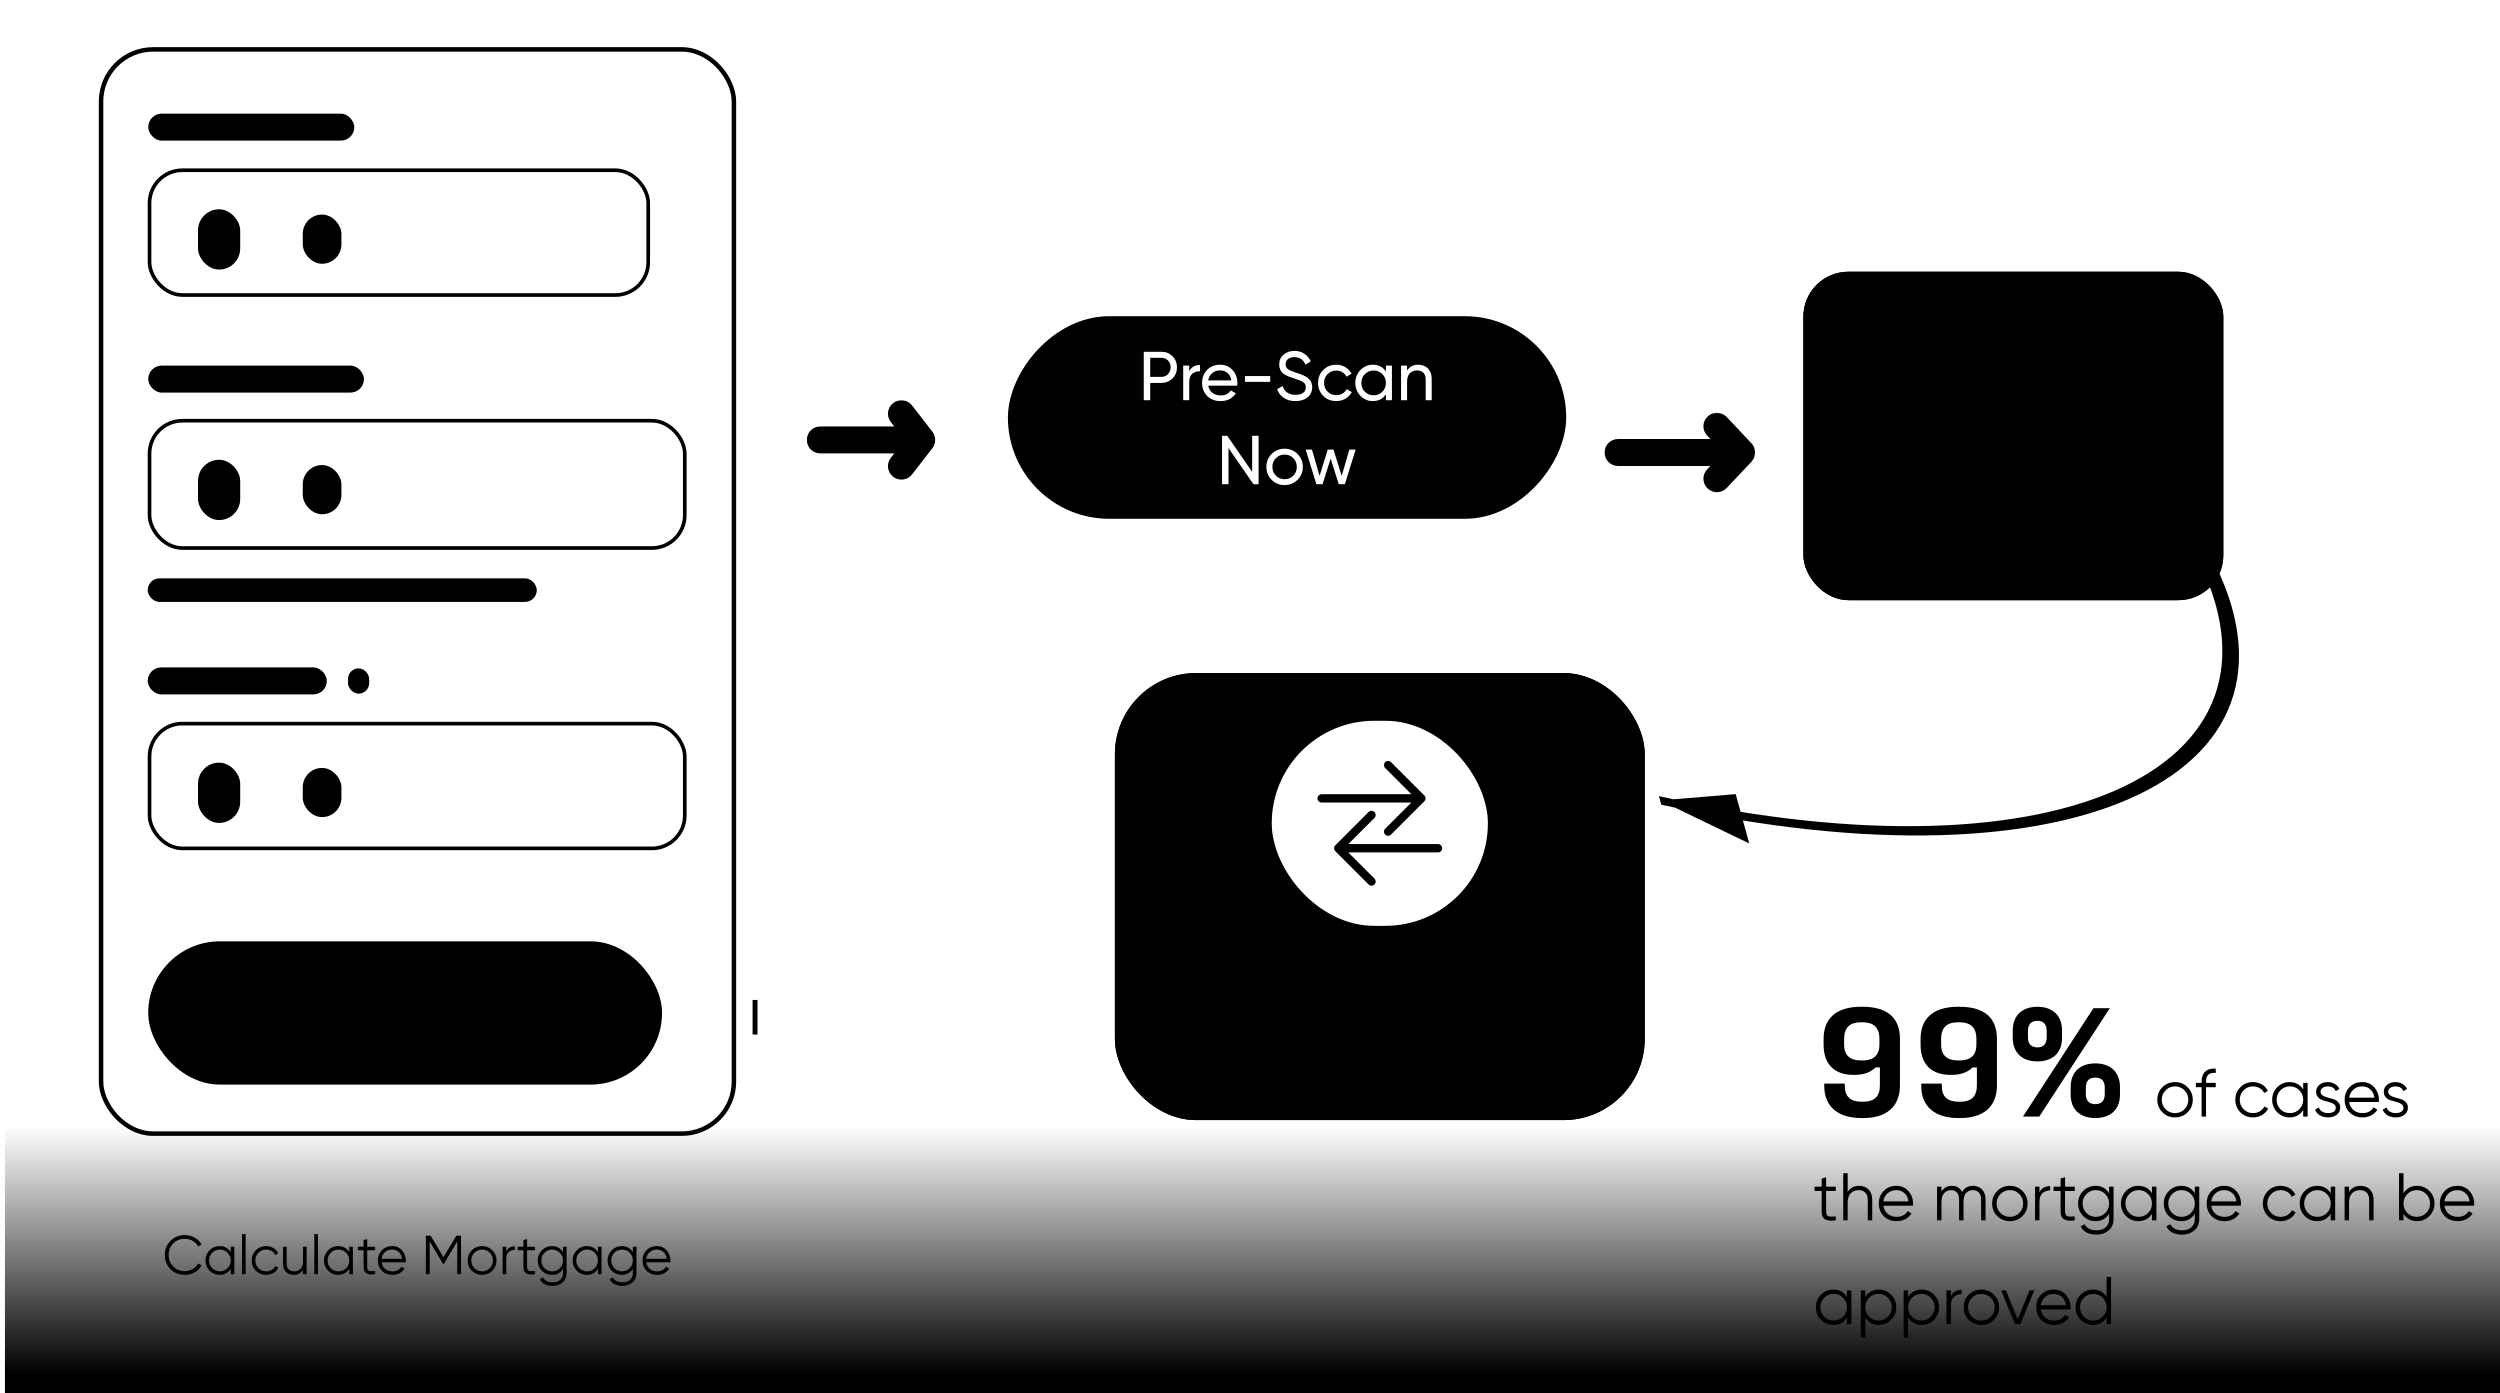 <svg width="506" height="282" viewBox="0 0 506 282" fill="none" xmlns="http://www.w3.org/2000/svg">
<g clip-path="url(#clip0_6864_28123)">
<rect width="113" height="41" rx="20.5" transform="matrix(-1 0 0 1 317 64)" fill="#EF8707" style="fill:#EF8707;fill:color(display-p3 0.939 0.53 0.029);fill-opacity:1;"/>
<path d="M235.055 71.2C235.961 71.2 236.712 71.503 237.309 72.11C237.916 72.707 238.219 73.454 238.219 74.35C238.219 75.237 237.916 75.983 237.309 76.59C236.712 77.197 235.961 77.5 235.055 77.5H232.801V81H231.499V71.2H235.055ZM235.055 76.282C235.597 76.282 236.045 76.1 236.399 75.736C236.754 75.363 236.931 74.901 236.931 74.35C236.931 73.79 236.754 73.328 236.399 72.964C236.045 72.6 235.597 72.418 235.055 72.418H232.801V76.282H235.055ZM240.699 75.176C241.1 74.308 241.828 73.874 242.883 73.874V75.148C242.285 75.12 241.772 75.279 241.343 75.624C240.913 75.969 240.699 76.525 240.699 77.29V81H239.481V74H240.699V75.176ZM244.546 78.06C244.667 78.685 244.952 79.171 245.4 79.516C245.857 79.861 246.417 80.034 247.08 80.034C248.004 80.034 248.676 79.693 249.096 79.012L250.132 79.6C249.45 80.655 248.424 81.182 247.052 81.182C245.941 81.182 245.036 80.837 244.336 80.146C243.645 79.446 243.3 78.564 243.3 77.5C243.3 76.445 243.64 75.568 244.322 74.868C245.003 74.168 245.885 73.818 246.968 73.818C247.994 73.818 248.83 74.182 249.474 74.91C250.127 75.629 250.454 76.497 250.454 77.514C250.454 77.691 250.44 77.873 250.412 78.06H244.546ZM246.968 74.966C246.314 74.966 245.773 75.153 245.344 75.526C244.914 75.89 244.648 76.38 244.546 76.996H249.222C249.119 76.333 248.858 75.829 248.438 75.484C248.018 75.139 247.528 74.966 246.968 74.966ZM251.98 77.29V76.114H257.09V77.29H251.98ZM262.198 81.182C261.284 81.182 260.5 80.967 259.846 80.538C259.202 80.109 258.75 79.521 258.488 78.774L259.608 78.13C259.991 79.315 260.864 79.908 262.226 79.908C262.898 79.908 263.412 79.773 263.766 79.502C264.121 79.222 264.298 78.853 264.298 78.396C264.298 77.929 264.121 77.579 263.766 77.346C263.412 77.113 262.819 76.865 261.988 76.604C261.578 76.473 261.265 76.371 261.05 76.296C260.836 76.212 260.565 76.091 260.238 75.932C259.921 75.764 259.683 75.596 259.524 75.428C259.366 75.251 259.221 75.022 259.09 74.742C258.969 74.462 258.908 74.145 258.908 73.79C258.908 72.941 259.207 72.269 259.804 71.774C260.402 71.27 261.13 71.018 261.988 71.018C262.763 71.018 263.435 71.214 264.004 71.606C264.583 71.998 265.017 72.516 265.306 73.16L264.214 73.79C263.794 72.782 263.052 72.278 261.988 72.278C261.456 72.278 261.027 72.409 260.7 72.67C260.374 72.931 260.21 73.286 260.21 73.734C260.21 74.163 260.364 74.49 260.672 74.714C260.98 74.938 261.512 75.171 262.268 75.414C262.539 75.498 262.73 75.559 262.842 75.596C262.954 75.633 263.127 75.699 263.36 75.792C263.603 75.885 263.78 75.96 263.892 76.016C264.004 76.072 264.154 76.151 264.34 76.254C264.536 76.357 264.681 76.455 264.774 76.548C264.868 76.641 264.975 76.758 265.096 76.898C265.227 77.029 265.32 77.164 265.376 77.304C265.432 77.444 265.479 77.607 265.516 77.794C265.563 77.971 265.586 78.163 265.586 78.368C265.586 79.227 265.274 79.913 264.648 80.426C264.023 80.93 263.206 81.182 262.198 81.182ZM270.456 81.182C269.402 81.182 268.524 80.832 267.824 80.132C267.124 79.423 266.774 78.545 266.774 77.5C266.774 76.455 267.124 75.582 267.824 74.882C268.524 74.173 269.402 73.818 270.456 73.818C271.147 73.818 271.768 73.986 272.318 74.322C272.869 74.649 273.28 75.092 273.55 75.652L272.528 76.24C272.351 75.867 272.076 75.568 271.702 75.344C271.338 75.12 270.923 75.008 270.456 75.008C269.756 75.008 269.168 75.246 268.692 75.722C268.226 76.198 267.992 76.791 267.992 77.5C267.992 78.2 268.226 78.788 268.692 79.264C269.168 79.74 269.756 79.978 270.456 79.978C270.923 79.978 271.343 79.871 271.716 79.656C272.09 79.432 272.374 79.133 272.57 78.76L273.606 79.362C273.308 79.913 272.878 80.356 272.318 80.692C271.758 81.019 271.138 81.182 270.456 81.182ZM280.509 74H281.727V81H280.509V79.796C279.902 80.72 279.02 81.182 277.863 81.182C276.883 81.182 276.048 80.827 275.357 80.118C274.666 79.399 274.321 78.527 274.321 77.5C274.321 76.473 274.666 75.605 275.357 74.896C276.048 74.177 276.883 73.818 277.863 73.818C279.02 73.818 279.902 74.28 280.509 75.204V74ZM278.017 80.006C278.726 80.006 279.319 79.768 279.795 79.292C280.271 78.807 280.509 78.209 280.509 77.5C280.509 76.791 280.271 76.198 279.795 75.722C279.319 75.237 278.726 74.994 278.017 74.994C277.317 74.994 276.729 75.237 276.253 75.722C275.777 76.198 275.539 76.791 275.539 77.5C275.539 78.209 275.777 78.807 276.253 79.292C276.729 79.768 277.317 80.006 278.017 80.006ZM287.058 73.818C287.88 73.818 288.538 74.079 289.032 74.602C289.527 75.115 289.774 75.815 289.774 76.702V81H288.556V76.772C288.556 76.203 288.402 75.764 288.094 75.456C287.786 75.139 287.362 74.98 286.82 74.98C286.214 74.98 285.724 75.171 285.35 75.554C284.977 75.927 284.79 76.506 284.79 77.29V81H283.572V74H284.79V75.008C285.285 74.215 286.041 73.818 287.058 73.818ZM253.435 88.2H254.737V98H253.687L248.647 90.678V98H247.345V88.2H248.395L253.435 95.508V88.2ZM262.615 97.118C261.897 97.827 261.024 98.182 259.997 98.182C258.971 98.182 258.098 97.827 257.379 97.118C256.67 96.409 256.315 95.536 256.315 94.5C256.315 93.464 256.67 92.591 257.379 91.882C258.098 91.173 258.971 90.818 259.997 90.818C261.024 90.818 261.897 91.173 262.615 91.882C263.334 92.591 263.693 93.464 263.693 94.5C263.693 95.536 263.334 96.409 262.615 97.118ZM259.997 96.992C260.697 96.992 261.285 96.754 261.761 96.278C262.237 95.802 262.475 95.209 262.475 94.5C262.475 93.791 262.237 93.198 261.761 92.722C261.285 92.246 260.697 92.008 259.997 92.008C259.307 92.008 258.723 92.246 258.247 92.722C257.771 93.198 257.533 93.791 257.533 94.5C257.533 95.209 257.771 95.802 258.247 96.278C258.723 96.754 259.307 96.992 259.997 96.992ZM273.102 91H274.376L272.206 98H270.96L269.322 92.82L267.684 98H266.438L264.268 91H265.542L267.082 96.32L268.734 91H269.91L271.562 96.334L273.102 91Z" fill="white" style="fill:white;fill-opacity:1;"/>
<rect x="365" y="55" width="85" height="66.474" rx="9.095" fill="#FDFDFD" style="fill:#FDFDFD;fill:color(display-p3 0.992 0.992 0.992);fill-opacity:1;"/>
<rect x="365.455" y="55.455" width="84.091" height="65.564" rx="8.64" stroke="#353187" stroke-opacity="0.44" style="stroke:#353187;stroke:color(display-p3 0.208 0.192 0.529);stroke-opacity:0.44;" stroke-width="0.909"/>
<path d="M394.538 80.585C393.83 81.235 392.913 81.56 391.787 81.56C390.662 81.56 389.741 81.235 389.023 80.585C388.314 79.926 387.96 79.048 387.96 77.951V71.185H389.314V77.893C389.314 78.611 389.527 79.183 389.954 79.61C390.381 80.028 390.992 80.236 391.787 80.236C392.583 80.236 393.194 80.028 393.621 79.61C394.048 79.183 394.261 78.611 394.261 77.893V71.185H395.6V77.951C395.6 79.048 395.246 79.926 394.538 80.585ZM401.162 73.906C402.015 73.906 402.699 74.178 403.213 74.721C403.728 75.255 403.985 75.982 403.985 76.904V81.371H402.719V76.977C402.719 76.385 402.559 75.929 402.238 75.609C401.918 75.279 401.477 75.114 400.914 75.114C400.284 75.114 399.774 75.313 399.386 75.71C398.998 76.099 398.804 76.7 398.804 77.515V81.371H397.538V74.095H398.804V75.143C399.318 74.318 400.104 73.906 401.162 73.906ZM411.776 71.185H413.042V81.371H411.776V80.12C411.146 81.08 410.229 81.56 409.026 81.56C408.007 81.56 407.139 81.192 406.421 80.454C405.703 79.707 405.345 78.8 405.345 77.733C405.345 76.666 405.703 75.764 406.421 75.027C407.139 74.28 408.007 73.906 409.026 73.906C410.229 73.906 411.146 74.386 411.776 75.347V71.185ZM409.186 80.338C409.923 80.338 410.539 80.091 411.034 79.596C411.529 79.091 411.776 78.471 411.776 77.733C411.776 76.996 411.529 76.38 411.034 75.885C410.539 75.381 409.923 75.129 409.186 75.129C408.459 75.129 407.847 75.381 407.353 75.885C406.858 76.38 406.611 76.996 406.611 77.733C406.611 78.471 406.858 79.091 407.353 79.596C407.847 80.091 408.459 80.338 409.186 80.338ZM415.848 78.315C415.974 78.965 416.27 79.47 416.736 79.829C417.211 80.188 417.793 80.367 418.482 80.367C419.442 80.367 420.141 80.013 420.577 79.305L421.654 79.916C420.946 81.012 419.879 81.56 418.453 81.56C417.298 81.56 416.357 81.201 415.63 80.483C414.912 79.756 414.553 78.839 414.553 77.733C414.553 76.637 414.907 75.725 415.615 74.998C416.323 74.27 417.24 73.906 418.365 73.906C419.433 73.906 420.301 74.284 420.97 75.041C421.649 75.788 421.989 76.69 421.989 77.748C421.989 77.932 421.974 78.121 421.945 78.315H415.848ZM418.365 75.099C417.686 75.099 417.124 75.293 416.677 75.681C416.231 76.06 415.955 76.569 415.848 77.209H420.708C420.602 76.521 420.33 75.997 419.893 75.638C419.457 75.279 418.948 75.099 418.365 75.099ZM424.71 75.318C425.127 74.415 425.884 73.964 426.98 73.964V75.288C426.359 75.259 425.826 75.424 425.379 75.783C424.933 76.142 424.71 76.719 424.71 77.515V81.371H423.444V74.095H424.71V75.318Z" fill="#000310" fill-opacity="0.52" style="fill:#000310;fill:color(display-p3 0.002 0.013 0.064);fill-opacity:0.52;"/>
<path d="M390.945 107.075C391.652 107.075 392.265 106.902 392.785 106.555C393.318 106.209 393.712 105.709 393.965 105.055L395.125 105.715C394.778 106.582 394.238 107.255 393.505 107.735C392.785 108.202 391.932 108.435 390.945 108.435C389.492 108.435 388.305 107.942 387.385 106.955C386.465 105.955 385.885 104.595 385.645 102.875H384.145V101.715H385.545V101.195C385.545 100.889 385.552 100.662 385.565 100.515H384.145V99.355H385.685C385.925 97.689 386.505 96.375 387.425 95.415C388.345 94.442 389.518 93.955 390.945 93.955C391.932 93.955 392.785 94.195 393.505 94.675C394.238 95.142 394.778 95.802 395.125 96.655L393.965 97.315C393.405 95.982 392.398 95.315 390.945 95.315C389.932 95.315 389.085 95.669 388.405 96.375C387.738 97.069 387.298 98.062 387.085 99.355H392.145V100.515H386.965C386.952 100.662 386.945 100.889 386.945 101.195C386.945 101.435 386.952 101.609 386.965 101.715H392.145V102.875H387.065C387.265 104.222 387.698 105.262 388.365 105.995C389.045 106.715 389.905 107.075 390.945 107.075Z" fill="#000310" style="fill:#000310;fill:color(display-p3 0.002 0.013 0.064);fill-opacity:1;"/>
<path d="M405.715 105.105V103.889L409.667 99.858C410.723 98.802 411.251 97.895 411.251 97.138C411.251 96.508 411.059 96.017 410.675 95.665C410.291 95.314 409.821 95.138 409.267 95.138C408.211 95.138 407.443 95.639 406.963 96.641L405.715 95.906C406.067 95.18 406.552 94.631 407.171 94.257C407.8 93.884 408.493 93.698 409.251 93.698C410.189 93.698 411.005 94.007 411.699 94.626C412.392 95.244 412.739 96.076 412.739 97.121C412.739 98.252 412.072 99.484 410.739 100.817L407.875 103.665H412.947V105.105H405.715ZM417.771 98.273C418.827 98.273 419.718 98.588 420.443 99.218C421.179 99.836 421.547 100.695 421.547 101.793C421.547 102.881 421.174 103.74 420.427 104.369C419.681 104.999 418.774 105.313 417.707 105.313C416.854 105.313 416.091 105.111 415.419 104.705C414.747 104.289 414.278 103.692 414.011 102.913L415.275 102.193C415.425 102.737 415.713 103.153 416.139 103.441C416.566 103.719 417.089 103.857 417.707 103.857C418.411 103.857 418.982 103.676 419.419 103.313C419.857 102.951 420.075 102.444 420.075 101.793C420.075 101.143 419.857 100.636 419.419 100.273C418.982 99.9 418.422 99.713 417.739 99.713H414.571L414.987 93.906H421.115V95.297H416.331L416.139 98.273H417.771ZM430.081 103.729C429.324 104.785 428.263 105.313 426.897 105.313C425.532 105.313 424.471 104.785 423.713 103.729C422.956 102.673 422.577 101.265 422.577 99.505C422.577 97.746 422.956 96.338 423.713 95.281C424.471 94.225 425.532 93.698 426.897 93.698C428.263 93.698 429.324 94.225 430.081 95.281C430.839 96.338 431.217 97.746 431.217 99.505C431.217 101.265 430.839 102.673 430.081 103.729ZM424.801 102.721C425.292 103.479 425.991 103.857 426.897 103.857C427.804 103.857 428.503 103.479 428.993 102.721C429.495 101.964 429.745 100.892 429.745 99.505C429.745 98.119 429.495 97.047 428.993 96.29C428.503 95.522 427.804 95.138 426.897 95.138C425.991 95.138 425.292 95.516 424.801 96.273C424.311 97.031 424.065 98.108 424.065 99.505C424.065 100.892 424.311 101.964 424.801 102.721Z" fill="#000310" style="fill:#000310;fill:color(display-p3 0.002 0.013 0.064);fill-opacity:1;"/>
<g filter="url(#filter0_d_6864_28123)">
<mask id="path-8-outside-1_6864_28123" maskUnits="userSpaceOnUse" x="324.492" y="79.641" width="31" height="17" fill="black">
<rect fill="white" x="324.492" y="79.641" width="31" height="17"/>
<path d="M347.501 82.641L352.503 87.947L347.501 93.254"/>
<path d="M327.492 87.947H352.503H327.492Z"/>
</mask>
<path d="M349.486 80.769C348.452 79.673 346.726 79.622 345.629 80.655C344.533 81.689 344.482 83.415 345.515 84.512L349.486 80.769ZM352.503 87.947L354.488 89.819C355.479 88.768 355.479 87.127 354.488 86.076L352.503 87.947ZM345.515 91.383C344.482 92.479 344.533 94.206 345.629 95.24C346.726 96.273 348.452 96.222 349.486 95.126L345.515 91.383ZM327.492 85.219C325.985 85.219 324.764 86.441 324.764 87.947C324.764 89.454 325.985 90.676 327.492 90.676V85.219ZM345.515 84.512L350.517 89.819L354.488 86.076L349.486 80.769L345.515 84.512ZM350.517 86.076L345.515 91.383L349.486 95.126L354.488 89.819L350.517 86.076ZM327.492 90.676H352.503V85.219H327.492V90.676Z" fill="#353187" style="fill:#353187;fill:color(display-p3 0.208 0.192 0.529);fill-opacity:1;" mask="url(#path-8-outside-1_6864_28123)"/>
</g>
<g filter="url(#filter1_d_6864_28123)">
<rect x="225.656" y="133.07" width="107.24" height="90.475" rx="16.433" fill="#353187" style="fill:#353187;fill:color(display-p3 0.208 0.192 0.529);fill-opacity:1;"/>
<rect x="225.972" y="133.386" width="106.608" height="89.843" rx="16.117" stroke="#353187" style="stroke:#353187;stroke:color(display-p3 0.208 0.192 0.529);stroke-opacity:1;" stroke-width="0.632"/>
<rect x="257.402" y="142.727" width="43.748" height="41.504" rx="20.752" fill="white" style="fill:white;fill-opacity:1;"/>
<path d="M277.594 161.795L270.863 168.525M270.863 168.525L277.594 175.256M270.863 168.525L291.054 168.525M280.958 151.699L287.689 158.43L280.958 165.16M287.689 158.43H267.498" stroke="#000310" style="stroke:#000310;stroke:color(display-p3 0.002 0.013 0.064);stroke-opacity:1;" stroke-width="1.683" stroke-linecap="round" stroke-linejoin="round"/>
<path d="M241.028 200.887L240.619 199.711H238.134L237.725 200.887H236.683L238.801 195.049H239.952L242.062 200.887H241.028ZM238.451 198.81H240.302L239.377 196.175L238.451 198.81ZM247.185 196.609C247.657 196.609 248.038 196.761 248.327 197.067C248.616 197.373 248.761 197.784 248.761 198.301V200.887H247.86V198.36C247.86 198.071 247.788 197.848 247.643 197.693C247.499 197.531 247.301 197.451 247.051 197.451C246.773 197.451 246.551 197.543 246.384 197.726C246.223 197.91 246.142 198.185 246.142 198.552V200.887H245.242V198.36C245.242 198.071 245.172 197.848 245.033 197.693C244.9 197.531 244.708 197.451 244.458 197.451C244.185 197.451 243.963 197.545 243.79 197.734C243.618 197.918 243.532 198.19 243.532 198.552V200.887H242.631V196.717H243.532V197.217C243.799 196.811 244.196 196.609 244.724 196.609C245.258 196.609 245.653 196.828 245.909 197.267C246.187 196.828 246.612 196.609 247.185 196.609ZM251.693 200.995C251.081 200.995 250.561 200.784 250.133 200.361C249.705 199.939 249.491 199.419 249.491 198.802C249.491 198.185 249.705 197.665 250.133 197.242C250.561 196.82 251.081 196.609 251.693 196.609C252.31 196.609 252.83 196.82 253.252 197.242C253.68 197.665 253.895 198.185 253.895 198.802C253.895 199.419 253.68 199.939 253.252 200.361C252.83 200.784 252.31 200.995 251.693 200.995ZM250.767 199.744C251.017 199.994 251.326 200.119 251.693 200.119C252.06 200.119 252.368 199.994 252.619 199.744C252.869 199.494 252.994 199.18 252.994 198.802C252.994 198.424 252.869 198.11 252.619 197.859C252.368 197.609 252.06 197.484 251.693 197.484C251.326 197.484 251.017 197.609 250.767 197.859C250.517 198.11 250.392 198.424 250.392 198.802C250.392 199.18 250.517 199.494 250.767 199.744ZM257.519 196.717H258.42V200.887H257.519V200.353C257.247 200.781 256.816 200.995 256.227 200.995C255.749 200.995 255.362 200.842 255.068 200.536C254.773 200.231 254.626 199.811 254.626 199.277V196.717H255.526V199.185C255.526 199.497 255.61 199.736 255.776 199.903C255.943 200.069 256.171 200.153 256.46 200.153C256.777 200.153 257.033 200.056 257.227 199.861C257.422 199.661 257.519 199.358 257.519 198.952V196.717ZM261.666 196.609C262.145 196.609 262.531 196.761 262.826 197.067C263.12 197.373 263.268 197.793 263.268 198.326V200.887H262.367V198.418C262.367 198.107 262.284 197.868 262.117 197.701C261.95 197.534 261.722 197.451 261.433 197.451C261.116 197.451 260.86 197.551 260.666 197.751C260.471 197.946 260.374 198.246 260.374 198.652V200.887H259.473V196.717H260.374V197.251C260.646 196.823 261.077 196.609 261.666 196.609ZM266.564 197.584H265.53V199.586C265.53 199.758 265.569 199.883 265.647 199.961C265.725 200.033 265.839 200.075 265.989 200.086C266.144 200.092 266.336 200.089 266.564 200.078V200.887C265.875 200.97 265.38 200.912 265.08 200.712C264.78 200.506 264.629 200.131 264.629 199.586V197.584H263.862V196.717H264.629V195.816L265.53 195.549V196.717H266.564V197.584ZM271.867 196.609C272.439 196.609 272.929 196.82 273.335 197.242C273.74 197.665 273.943 198.185 273.943 198.802C273.943 199.413 273.74 199.933 273.335 200.361C272.929 200.784 272.439 200.995 271.867 200.995C271.233 200.995 270.747 200.759 270.407 200.286V200.887H269.507V195.049H270.407V197.309C270.747 196.842 271.233 196.609 271.867 196.609ZM270.783 199.761C271.033 200.011 271.347 200.136 271.725 200.136C272.103 200.136 272.417 200.011 272.667 199.761C272.918 199.505 273.043 199.185 273.043 198.802C273.043 198.418 272.918 198.101 272.667 197.851C272.417 197.595 272.103 197.468 271.725 197.468C271.347 197.468 271.033 197.595 270.783 197.851C270.532 198.101 270.407 198.418 270.407 198.802C270.407 199.185 270.532 199.505 270.783 199.761ZM278.062 196.717H278.963V200.887H278.062V200.286C277.723 200.759 277.236 200.995 276.603 200.995C276.03 200.995 275.541 200.784 275.135 200.361C274.729 199.933 274.526 199.413 274.526 198.802C274.526 198.185 274.729 197.665 275.135 197.242C275.541 196.82 276.03 196.609 276.603 196.609C277.236 196.609 277.723 196.842 278.062 197.309V196.717ZM275.802 199.761C276.052 200.011 276.366 200.136 276.744 200.136C277.123 200.136 277.437 200.011 277.687 199.761C277.937 199.505 278.062 199.185 278.062 198.802C278.062 198.418 277.937 198.101 277.687 197.851C277.437 197.595 277.123 197.468 276.744 197.468C276.366 197.468 276.052 197.595 275.802 197.851C275.552 198.101 275.427 198.418 275.427 198.802C275.427 199.185 275.552 199.505 275.802 199.761ZM281.981 200.995C281.352 200.995 280.827 200.784 280.405 200.361C279.988 199.939 279.779 199.419 279.779 198.802C279.779 198.179 279.988 197.659 280.405 197.242C280.827 196.82 281.352 196.609 281.981 196.609C282.387 196.609 282.756 196.706 283.09 196.9C283.423 197.095 283.674 197.356 283.84 197.684L283.065 198.135C282.97 197.935 282.826 197.779 282.631 197.668C282.442 197.551 282.223 197.493 281.972 197.493C281.605 197.493 281.297 197.618 281.047 197.868C280.802 198.118 280.68 198.429 280.68 198.802C280.68 199.174 280.802 199.486 281.047 199.736C281.297 199.986 281.605 200.111 281.972 200.111C282.217 200.111 282.437 200.053 282.631 199.936C282.831 199.819 282.981 199.664 283.082 199.469L283.857 199.911C283.679 200.245 283.423 200.509 283.09 200.703C282.756 200.898 282.387 200.995 281.981 200.995ZM288.194 200.887H287.118L285.409 198.96V200.887H284.508V195.049H285.409V198.56L287.027 196.717H288.127L286.293 198.76L288.194 200.887ZM294.187 196.717H295.088V200.887H294.187V200.286C293.848 200.759 293.362 200.995 292.728 200.995C292.155 200.995 291.666 200.784 291.26 200.361C290.854 199.933 290.651 199.413 290.651 198.802C290.651 198.185 290.854 197.665 291.26 197.242C291.666 196.82 292.155 196.609 292.728 196.609C293.362 196.609 293.848 196.842 294.187 197.309V196.717ZM291.927 199.761C292.178 200.011 292.492 200.136 292.87 200.136C293.248 200.136 293.562 200.011 293.812 199.761C294.062 199.505 294.187 199.185 294.187 198.802C294.187 198.418 294.062 198.101 293.812 197.851C293.562 197.595 293.248 197.468 292.87 197.468C292.492 197.468 292.178 197.595 291.927 197.851C291.677 198.101 291.552 198.418 291.552 198.802C291.552 199.185 291.677 199.505 291.927 199.761ZM298.323 195.808C297.667 195.747 297.339 196.022 297.339 196.634V196.717H298.323V197.584H297.339V200.887H296.438V197.584H295.804V196.717H296.438V196.634C296.438 196.061 296.597 195.627 296.913 195.333C297.236 195.032 297.706 194.902 298.323 194.941V195.808ZM301.323 197.584H300.289V199.586C300.289 199.758 300.328 199.883 300.406 199.961C300.484 200.033 300.598 200.075 300.748 200.086C300.903 200.092 301.095 200.089 301.323 200.078V200.887C300.634 200.97 300.139 200.912 299.839 200.712C299.538 200.506 299.388 200.131 299.388 199.586V197.584H298.621V196.717H299.388V195.816L300.289 195.549V196.717H301.323V197.584ZM302.678 199.185C302.745 199.502 302.897 199.747 303.137 199.919C303.376 200.086 303.667 200.17 304.012 200.17C304.49 200.17 304.849 199.997 305.088 199.652L305.83 200.086C305.419 200.692 304.81 200.995 304.004 200.995C303.326 200.995 302.778 200.789 302.361 200.378C301.944 199.961 301.736 199.436 301.736 198.802C301.736 198.179 301.941 197.659 302.353 197.242C302.764 196.82 303.292 196.609 303.937 196.609C304.549 196.609 305.049 196.823 305.438 197.251C305.833 197.679 306.03 198.199 306.03 198.81C306.03 198.905 306.019 199.03 305.997 199.185H302.678ZM302.67 198.452H305.121C305.06 198.112 304.918 197.857 304.696 197.684C304.479 197.512 304.223 197.426 303.929 197.426C303.595 197.426 303.317 197.518 303.095 197.701C302.872 197.884 302.731 198.135 302.67 198.452ZM307.724 197.417C307.951 196.9 308.38 196.642 309.008 196.642V197.618C308.663 197.595 308.363 197.679 308.107 197.868C307.851 198.051 307.724 198.357 307.724 198.785V200.887H306.823V196.717H307.724V197.417ZM314.085 197.584H313.051V199.586C313.051 199.758 313.09 199.883 313.168 199.961C313.245 200.033 313.359 200.075 313.509 200.086C313.665 200.092 313.857 200.089 314.085 200.078V200.887C313.396 200.97 312.901 200.912 312.6 200.712C312.3 200.506 312.15 200.131 312.15 199.586V197.584H311.383V196.717H312.15V195.816L313.051 195.549V196.717H314.085V197.584ZM317.095 196.609C317.573 196.609 317.96 196.761 318.254 197.067C318.549 197.373 318.696 197.793 318.696 198.326V200.887H317.796V198.418C317.796 198.107 317.712 197.868 317.545 197.701C317.379 197.534 317.151 197.451 316.862 197.451C316.545 197.451 316.289 197.551 316.094 197.751C315.9 197.946 315.802 198.246 315.802 198.652V200.887H314.902V195.049H315.802V197.251C316.075 196.823 316.506 196.609 317.095 196.609ZM320.375 199.185C320.442 199.502 320.595 199.747 320.834 199.919C321.073 200.086 321.365 200.17 321.709 200.17C322.187 200.17 322.546 199.997 322.785 199.652L323.527 200.086C323.116 200.692 322.507 200.995 321.701 200.995C321.023 200.995 320.475 200.789 320.058 200.378C319.641 199.961 319.433 199.436 319.433 198.802C319.433 198.179 319.638 197.659 320.05 197.242C320.461 196.82 320.989 196.609 321.634 196.609C322.246 196.609 322.746 196.823 323.135 197.251C323.53 197.679 323.727 198.199 323.727 198.81C323.727 198.905 323.716 199.03 323.694 199.185H320.375ZM320.367 198.452H322.818C322.757 198.112 322.616 197.857 322.393 197.684C322.176 197.512 321.921 197.426 321.626 197.426C321.292 197.426 321.014 197.518 320.792 197.701C320.57 197.884 320.428 198.135 320.367 198.452ZM242.247 207.868C242.247 208.007 242.322 208.118 242.472 208.201C242.628 208.279 242.814 208.349 243.031 208.41C243.253 208.465 243.476 208.532 243.698 208.61C243.921 208.688 244.107 208.821 244.257 209.01C244.413 209.194 244.49 209.427 244.49 209.711C244.49 210.111 244.335 210.425 244.023 210.653C243.718 210.881 243.331 210.995 242.864 210.995C242.453 210.995 242.1 210.909 241.805 210.737C241.51 210.564 241.296 210.325 241.163 210.019L241.939 209.569C242.083 209.969 242.392 210.17 242.864 210.17C243.337 210.17 243.573 210.014 243.573 209.703C243.573 209.569 243.495 209.461 243.34 209.377C243.189 209.294 243.003 209.224 242.781 209.169C242.564 209.108 242.344 209.038 242.122 208.96C241.9 208.882 241.711 208.755 241.555 208.577C241.405 208.393 241.33 208.162 241.33 207.884C241.33 207.501 241.474 207.192 241.763 206.959C242.058 206.725 242.422 206.609 242.856 206.609C243.201 206.609 243.506 206.686 243.773 206.842C244.046 206.992 244.254 207.203 244.399 207.476L243.64 207.901C243.495 207.584 243.234 207.426 242.856 207.426C242.684 207.426 242.539 207.465 242.422 207.543C242.305 207.615 242.247 207.723 242.247 207.868ZM248.044 206.717H248.944V210.887H248.044V210.353C247.771 210.781 247.34 210.995 246.751 210.995C246.273 210.995 245.887 210.842 245.592 210.536C245.297 210.231 245.15 209.811 245.15 209.277V206.717H246.051V209.185C246.051 209.497 246.134 209.736 246.301 209.903C246.468 210.069 246.695 210.153 246.985 210.153C247.301 210.153 247.557 210.056 247.752 209.861C247.946 209.661 248.044 209.358 248.044 208.952V206.717ZM251.966 210.995C251.337 210.995 250.812 210.784 250.39 210.361C249.973 209.939 249.764 209.419 249.764 208.802C249.764 208.179 249.973 207.659 250.39 207.242C250.812 206.82 251.337 206.609 251.966 206.609C252.372 206.609 252.741 206.706 253.075 206.9C253.408 207.095 253.659 207.356 253.825 207.684L253.05 208.135C252.955 207.935 252.811 207.779 252.616 207.668C252.427 207.551 252.208 207.493 251.957 207.493C251.59 207.493 251.282 207.618 251.032 207.868C250.787 208.118 250.665 208.429 250.665 208.802C250.665 209.174 250.787 209.486 251.032 209.736C251.282 209.986 251.59 210.111 251.957 210.111C252.202 210.111 252.422 210.053 252.616 209.936C252.816 209.819 252.966 209.664 253.067 209.469L253.842 209.911C253.664 210.245 253.408 210.509 253.075 210.703C252.741 210.898 252.372 210.995 251.966 210.995ZM256.396 210.995C255.768 210.995 255.242 210.784 254.82 210.361C254.403 209.939 254.194 209.419 254.194 208.802C254.194 208.179 254.403 207.659 254.82 207.242C255.242 206.82 255.768 206.609 256.396 206.609C256.802 206.609 257.172 206.706 257.505 206.9C257.839 207.095 258.089 207.356 258.256 207.684L257.48 208.135C257.386 207.935 257.241 207.779 257.047 207.668C256.858 207.551 256.638 207.493 256.388 207.493C256.021 207.493 255.712 207.618 255.462 207.868C255.217 208.118 255.095 208.429 255.095 208.802C255.095 209.174 255.217 209.486 255.462 209.736C255.712 209.986 256.021 210.111 256.388 210.111C256.632 210.111 256.852 210.053 257.047 209.936C257.247 209.819 257.397 209.664 257.497 209.469L258.272 209.911C258.095 210.245 257.839 210.509 257.505 210.703C257.172 210.898 256.802 210.995 256.396 210.995ZM259.567 209.185C259.634 209.502 259.787 209.747 260.026 209.919C260.265 210.086 260.557 210.17 260.902 210.17C261.38 210.17 261.738 209.997 261.977 209.652L262.72 210.086C262.308 210.692 261.699 210.995 260.893 210.995C260.215 210.995 259.667 210.789 259.25 210.378C258.833 209.961 258.625 209.436 258.625 208.802C258.625 208.179 258.831 207.659 259.242 207.242C259.653 206.82 260.182 206.609 260.826 206.609C261.438 206.609 261.938 206.823 262.328 207.251C262.722 207.679 262.92 208.199 262.92 208.81C262.92 208.905 262.909 209.03 262.886 209.185H259.567ZM259.559 208.452H262.011C261.95 208.112 261.808 207.857 261.585 207.684C261.369 207.512 261.113 207.426 260.818 207.426C260.485 207.426 260.207 207.518 259.984 207.701C259.762 207.884 259.62 208.135 259.559 208.452ZM264.358 207.868C264.358 208.007 264.433 208.118 264.583 208.201C264.739 208.279 264.925 208.349 265.142 208.41C265.365 208.465 265.587 208.532 265.809 208.61C266.032 208.688 266.218 208.821 266.368 209.01C266.524 209.194 266.602 209.427 266.602 209.711C266.602 210.111 266.446 210.425 266.135 210.653C265.829 210.881 265.442 210.995 264.975 210.995C264.564 210.995 264.211 210.909 263.916 210.737C263.622 210.564 263.408 210.325 263.274 210.019L264.05 209.569C264.194 209.969 264.503 210.17 264.975 210.17C265.448 210.17 265.684 210.014 265.684 209.703C265.684 209.569 265.606 209.461 265.451 209.377C265.301 209.294 265.114 209.224 264.892 209.169C264.675 209.108 264.456 209.038 264.233 208.96C264.011 208.882 263.822 208.755 263.666 208.577C263.516 208.393 263.441 208.162 263.441 207.884C263.441 207.501 263.585 207.192 263.875 206.959C264.169 206.725 264.533 206.609 264.967 206.609C265.312 206.609 265.618 206.686 265.884 206.842C266.157 206.992 266.365 207.203 266.51 207.476L265.751 207.901C265.606 207.584 265.345 207.426 264.967 207.426C264.795 207.426 264.65 207.465 264.533 207.543C264.417 207.615 264.358 207.723 264.358 207.868ZM267.95 207.868C267.95 208.007 268.025 208.118 268.175 208.201C268.331 208.279 268.517 208.349 268.734 208.41C268.956 208.465 269.178 208.532 269.401 208.61C269.623 208.688 269.81 208.821 269.96 209.01C270.115 209.194 270.193 209.427 270.193 209.711C270.193 210.111 270.037 210.425 269.726 210.653C269.42 210.881 269.034 210.995 268.567 210.995C268.155 210.995 267.802 210.909 267.508 210.737C267.213 210.564 266.999 210.325 266.866 210.019L267.641 209.569C267.786 209.969 268.094 210.17 268.567 210.17C269.039 210.17 269.276 210.014 269.276 209.703C269.276 209.569 269.198 209.461 269.042 209.377C268.892 209.294 268.706 209.224 268.484 209.169C268.267 209.108 268.047 209.038 267.825 208.96C267.602 208.882 267.413 208.755 267.258 208.577C267.107 208.393 267.032 208.162 267.032 207.884C267.032 207.501 267.177 207.192 267.466 206.959C267.761 206.725 268.125 206.609 268.559 206.609C268.903 206.609 269.209 206.686 269.476 206.842C269.748 206.992 269.957 207.203 270.101 207.476L269.342 207.901C269.198 207.584 268.937 207.426 268.559 207.426C268.386 207.426 268.242 207.465 268.125 207.543C268.008 207.615 267.95 207.723 267.95 207.868ZM273.088 205.808C272.432 205.747 272.104 206.022 272.104 206.634V206.717H273.088V207.584H272.104V210.887H271.204V207.584H270.57V206.717H271.204V206.634C271.204 206.061 271.362 205.627 271.679 205.333C272.001 205.032 272.471 204.902 273.088 204.941V205.808ZM276.426 206.717H277.326V210.887H276.426V210.353C276.153 210.781 275.723 210.995 275.133 210.995C274.655 210.995 274.269 210.842 273.974 210.536C273.679 210.231 273.532 209.811 273.532 209.277V206.717H274.433V209.185C274.433 209.497 274.516 209.736 274.683 209.903C274.85 210.069 275.078 210.153 275.367 210.153C275.684 210.153 275.939 210.056 276.134 209.861C276.329 209.661 276.426 209.358 276.426 208.952V206.717ZM278.38 210.887V204.799H279.28V210.887H278.38ZM284.771 206.609C285.344 206.609 285.833 206.823 286.239 207.251C286.645 207.673 286.848 208.19 286.848 208.802C286.848 209.419 286.645 209.939 286.239 210.361C285.833 210.784 285.344 210.995 284.771 210.995C284.137 210.995 283.651 210.762 283.312 210.295V212.555H282.411V206.717H283.312V207.317C283.651 206.845 284.137 206.609 284.771 206.609ZM283.687 209.761C283.937 210.011 284.251 210.136 284.629 210.136C285.007 210.136 285.321 210.011 285.572 209.761C285.822 209.505 285.947 209.185 285.947 208.802C285.947 208.418 285.822 208.101 285.572 207.851C285.321 207.595 285.007 207.468 284.629 207.468C284.251 207.468 283.937 207.595 283.687 207.851C283.437 208.101 283.312 208.418 283.312 208.802C283.312 209.185 283.437 209.505 283.687 209.761ZM290.474 206.717H291.375V210.887H290.474V210.353C290.202 210.781 289.771 210.995 289.182 210.995C288.704 210.995 288.317 210.842 288.023 210.536C287.728 210.231 287.581 209.811 287.581 209.277V206.717H288.481V209.185C288.481 209.497 288.565 209.736 288.731 209.903C288.898 210.069 289.126 210.153 289.415 210.153C289.732 210.153 289.988 210.056 290.182 209.861C290.377 209.661 290.474 209.358 290.474 208.952V206.717ZM293.329 207.417C293.557 206.9 293.985 206.642 294.613 206.642V207.618C294.268 207.595 293.968 207.679 293.713 207.868C293.457 208.051 293.329 208.357 293.329 208.785V210.887H292.428V206.717H293.329V207.417ZM297.051 210.995C296.423 210.995 295.898 210.784 295.475 210.361C295.058 209.939 294.85 209.419 294.85 208.802C294.85 208.179 295.058 207.659 295.475 207.242C295.898 206.82 296.423 206.609 297.051 206.609C297.457 206.609 297.827 206.706 298.16 206.9C298.494 207.095 298.744 207.356 298.911 207.684L298.135 208.135C298.041 207.935 297.896 207.779 297.702 207.668C297.513 207.551 297.293 207.493 297.043 207.493C296.676 207.493 296.367 207.618 296.117 207.868C295.873 208.118 295.75 208.429 295.75 208.802C295.75 209.174 295.873 209.486 296.117 209.736C296.367 209.986 296.676 210.111 297.043 210.111C297.288 210.111 297.507 210.053 297.702 209.936C297.902 209.819 298.052 209.664 298.152 209.469L298.928 209.911C298.75 210.245 298.494 210.509 298.16 210.703C297.827 210.898 297.457 210.995 297.051 210.995ZM301.772 206.609C302.25 206.609 302.637 206.761 302.931 207.067C303.226 207.373 303.373 207.793 303.373 208.326V210.887H302.473V208.418C302.473 208.107 302.389 207.868 302.222 207.701C302.056 207.534 301.828 207.451 301.539 207.451C301.222 207.451 300.966 207.551 300.771 207.751C300.577 207.946 300.479 208.246 300.479 208.652V210.887H299.579V205.049H300.479V207.251C300.752 206.823 301.183 206.609 301.772 206.609ZM307.645 206.717H308.546V210.887H307.645V210.286C307.306 210.759 306.82 210.995 306.186 210.995C305.613 210.995 305.124 210.784 304.718 210.361C304.312 209.933 304.109 209.413 304.109 208.802C304.109 208.185 304.312 207.665 304.718 207.242C305.124 206.82 305.613 206.609 306.186 206.609C306.82 206.609 307.306 206.842 307.645 207.309V206.717ZM305.385 209.761C305.636 210.011 305.95 210.136 306.328 210.136C306.706 210.136 307.02 210.011 307.27 209.761C307.52 209.505 307.645 209.185 307.645 208.802C307.645 208.418 307.52 208.101 307.27 207.851C307.02 207.595 306.706 207.468 306.328 207.468C305.95 207.468 305.636 207.595 305.385 207.851C305.135 208.101 305.01 208.418 305.01 208.802C305.01 209.185 305.135 209.505 305.385 209.761ZM310.38 207.868C310.38 208.007 310.455 208.118 310.606 208.201C310.761 208.279 310.948 208.349 311.164 208.41C311.387 208.465 311.609 208.532 311.832 208.61C312.054 208.688 312.24 208.821 312.39 209.01C312.546 209.194 312.624 209.427 312.624 209.711C312.624 210.111 312.468 210.425 312.157 210.653C311.851 210.881 311.465 210.995 310.998 210.995C310.586 210.995 310.233 210.909 309.938 210.737C309.644 210.564 309.43 210.325 309.296 210.019L310.072 209.569C310.216 209.969 310.525 210.17 310.998 210.17C311.47 210.17 311.706 210.014 311.706 209.703C311.706 209.569 311.629 209.461 311.473 209.377C311.323 209.294 311.137 209.224 310.914 209.169C310.697 209.108 310.478 209.038 310.255 208.96C310.033 208.882 309.844 208.755 309.688 208.577C309.538 208.393 309.463 208.162 309.463 207.884C309.463 207.501 309.608 207.192 309.897 206.959C310.191 206.725 310.556 206.609 310.989 206.609C311.334 206.609 311.64 206.686 311.907 206.842C312.179 206.992 312.387 207.203 312.532 207.476L311.773 207.901C311.629 207.584 311.367 207.426 310.989 207.426C310.817 207.426 310.672 207.465 310.556 207.543C310.439 207.615 310.38 207.723 310.38 207.868ZM314.018 209.185C314.085 209.502 314.238 209.747 314.477 209.919C314.716 210.086 315.008 210.17 315.353 210.17C315.831 210.17 316.19 209.997 316.429 209.652L317.171 210.086C316.759 210.692 316.151 210.995 315.344 210.995C314.666 210.995 314.119 210.789 313.702 210.378C313.285 209.961 313.076 209.436 313.076 208.802C313.076 208.179 313.282 207.659 313.693 207.242C314.105 206.82 314.633 206.609 315.278 206.609C315.889 206.609 316.39 206.823 316.779 207.251C317.174 207.679 317.371 208.199 317.371 208.81C317.371 208.905 317.36 209.03 317.338 209.185H314.018ZM314.01 208.452H316.462C316.401 208.112 316.259 207.857 316.037 207.684C315.82 207.512 315.564 207.426 315.269 207.426C314.936 207.426 314.658 207.518 314.435 207.701C314.213 207.884 314.071 208.135 314.01 208.452Z" fill="#FDFDFD" style="fill:#FDFDFD;fill:color(display-p3 0.992 0.992 0.992);fill-opacity:1;"/>
</g>
<path d="M336 162L354.043 170.713L351.305 160.733L336 162ZM444.652 110.103L446.251 110.316L444.652 110.103ZM440.401 105.286L443.052 109.889L446.251 110.316L443.599 105.714L440.401 105.286ZM443.052 109.889C468.961 154.863 417.583 179.404 335.763 161.136L336.237 162.864C420.134 181.596 472.817 156.432 446.251 110.316L443.052 109.889Z" fill="#353187" style="fill:#353187;fill:color(display-p3 0.208 0.192 0.529);fill-opacity:1;"/>
<rect x="20" y="9.543" width="129" height="220.36" rx="11" fill="white" style="fill:white;fill-opacity:1;"/>
<rect x="20.455" y="9.998" width="128.091" height="219.451" rx="10.545" stroke="#000310" stroke-opacity="0.23" style="stroke:#000310;stroke:color(display-p3 0.002 0.013 0.064);stroke-opacity:0.23;" stroke-width="0.909"/>
<rect x="30" y="23" width="41.714" height="5.458" rx="2.729" fill="#E6E6E6" style="fill:#E6E6E6;fill:color(display-p3 0.902 0.902 0.902);fill-opacity:1;"/>
<rect x="30.265" y="34.457" width="100.936" height="25.259" rx="6.647" stroke="#000310" stroke-opacity="0.13" style="stroke:#000310;stroke:color(display-p3 0.002 0.013 0.064);stroke-opacity:0.13;" stroke-width="0.741"/>
<rect x="40.078" y="42.359" width="8.537" height="12.201" rx="4.269" fill="#E6E6E6" style="fill:#E6E6E6;fill:color(display-p3 0.902 0.902 0.902);fill-opacity:1;"/>
<rect x="61.277" y="43.426" width="7.826" height="9.96" rx="3.913" fill="#E6E6E6" style="fill:#E6E6E6;fill:color(display-p3 0.902 0.902 0.902);fill-opacity:1;"/>
<rect x="30" y="74" width="43.663" height="5.458" rx="2.729" fill="#E6E6E6" style="fill:#E6E6E6;fill:color(display-p3 0.902 0.902 0.902);fill-opacity:1;"/>
<rect x="30.265" y="85.156" width="108.331" height="25.768" rx="6.647" stroke="#000310" stroke-opacity="0.13" style="stroke:#000310;stroke:color(display-p3 0.002 0.013 0.064);stroke-opacity:0.13;" stroke-width="0.741"/>
<rect x="40.078" y="93.059" width="8.537" height="12.201" rx="4.269" fill="#E6E6E6" style="fill:#E6E6E6;fill:color(display-p3 0.902 0.902 0.902);fill-opacity:1;"/>
<rect x="61.277" y="94.125" width="7.826" height="9.96" rx="3.913" fill="#E6E6E6" style="fill:#E6E6E6;fill:color(display-p3 0.902 0.902 0.902);fill-opacity:1;"/>
<rect x="29.895" y="117.055" width="78.749" height="4.776" rx="2.388" fill="#E6E6E6" style="fill:#E6E6E6;fill:color(display-p3 0.902 0.902 0.902);fill-opacity:1;"/>
<rect x="29.895" y="135.086" width="36.256" height="5.458" rx="2.729" fill="#E6E6E6" style="fill:#E6E6E6;fill:color(display-p3 0.902 0.902 0.902);fill-opacity:1;"/>
<rect x="70.438" y="135.281" width="4.288" height="5.117" rx="2.144" fill="#E6E6E6" style="fill:#E6E6E6;fill:color(display-p3 0.902 0.902 0.902);fill-opacity:1;"/>
<rect x="30.265" y="146.457" width="108.331" height="25.259" rx="6.647" stroke="#000310" stroke-opacity="0.13" style="stroke:#000310;stroke:color(display-p3 0.002 0.013 0.064);stroke-opacity:0.13;" stroke-width="0.741"/>
<rect x="40.078" y="154.359" width="8.537" height="12.201" rx="4.269" fill="#E6E6E6" style="fill:#E6E6E6;fill:color(display-p3 0.902 0.902 0.902);fill-opacity:1;"/>
<rect x="61.277" y="155.426" width="7.826" height="9.96" rx="3.913" fill="#E6E6E6" style="fill:#E6E6E6;fill:color(display-p3 0.902 0.902 0.902);fill-opacity:1;"/>
<rect x="30" y="190.523" width="104" height="29" rx="14.5" fill="#353187" style="fill:#353187;fill:color(display-p3 0.208 0.192 0.529);fill-opacity:1;"/>
<rect x="58.828" y="202.309" width="48" height="7" rx="3.5" fill="#E6E6E6" style="fill:#E6E6E6;fill:color(display-p3 0.902 0.902 0.902);fill-opacity:1;"/>
<g clip-path="url(#clip1_6864_28123)">
<rect width="23" height="7" rx="3.5" transform="matrix(-1 0 0 1 158.549 202.383)" fill="#E6E6E6" style="fill:#E6E6E6;fill:color(display-p3 0.902 0.902 0.902);fill-opacity:1;"/>
</g>
<path d="M37.433 258.036C36.254 258.036 35.279 257.647 34.508 256.868C33.737 256.09 33.351 255.137 33.351 254.01C33.351 252.883 33.737 251.93 34.508 251.152C35.279 250.373 36.254 249.984 37.433 249.984C38.152 249.984 38.812 250.158 39.412 250.507C40.013 250.848 40.476 251.311 40.802 251.897L40.113 252.297C39.868 251.823 39.505 251.445 39.023 251.163C38.541 250.881 38.011 250.74 37.433 250.74C36.461 250.74 35.668 251.055 35.053 251.685C34.437 252.316 34.13 253.09 34.13 254.01C34.13 254.929 34.437 255.704 35.053 256.334C35.668 256.964 36.461 257.28 37.433 257.28C38.011 257.28 38.541 257.139 39.023 256.857C39.505 256.575 39.868 256.197 40.113 255.723L40.802 256.112C40.483 256.698 40.02 257.165 39.412 257.513C38.812 257.862 38.152 258.036 37.433 258.036ZM46.699 252.342H47.433V257.902H46.699V256.812C46.188 257.628 45.439 258.036 44.453 258.036C43.659 258.036 42.981 257.754 42.417 257.191C41.861 256.627 41.583 255.938 41.583 255.122C41.583 254.306 41.861 253.617 42.417 253.053C42.981 252.49 43.659 252.208 44.453 252.208C45.439 252.208 46.188 252.616 46.699 253.432V252.342ZM42.951 256.69C43.374 257.113 43.893 257.324 44.508 257.324C45.124 257.324 45.643 257.113 46.065 256.69C46.488 256.26 46.699 255.737 46.699 255.122C46.699 254.507 46.488 253.988 46.065 253.565C45.643 253.135 45.124 252.92 44.508 252.92C43.893 252.92 43.374 253.135 42.951 253.565C42.529 253.988 42.317 254.507 42.317 255.122C42.317 255.737 42.529 256.26 42.951 256.69ZM48.987 257.902V249.784H49.721V257.902H48.987ZM53.87 258.036C53.032 258.036 52.336 257.758 51.779 257.202C51.223 256.638 50.945 255.945 50.945 255.122C50.945 254.299 51.223 253.609 51.779 253.053C52.336 252.49 53.032 252.208 53.87 252.208C54.419 252.208 54.912 252.342 55.349 252.609C55.787 252.868 56.106 253.22 56.306 253.665L55.705 254.01C55.557 253.676 55.316 253.413 54.982 253.22C54.656 253.02 54.285 252.92 53.87 252.92C53.255 252.92 52.736 253.135 52.313 253.565C51.891 253.988 51.679 254.507 51.679 255.122C51.679 255.737 51.891 256.26 52.313 256.69C52.736 257.113 53.255 257.324 53.87 257.324C54.285 257.324 54.656 257.228 54.982 257.035C55.309 256.835 55.565 256.568 55.75 256.234L56.361 256.59C56.132 257.035 55.794 257.387 55.349 257.647C54.905 257.906 54.411 258.036 53.87 258.036ZM61.33 252.342H62.064V257.902H61.33V257.035C60.915 257.702 60.292 258.036 59.462 258.036C58.787 258.036 58.253 257.832 57.86 257.424C57.475 257.009 57.282 256.453 57.282 255.756V252.342H58.016V255.756C58.016 256.253 58.146 256.638 58.405 256.913C58.672 257.187 59.047 257.324 59.528 257.324C60.062 257.324 60.496 257.157 60.83 256.824C61.163 256.483 61.33 255.96 61.33 255.255V252.342ZM63.617 257.902V249.784H64.351V257.902H63.617ZM70.691 252.342H71.425V257.902H70.691V256.812C70.179 257.628 69.43 258.036 68.444 258.036C67.651 258.036 66.972 257.754 66.409 257.191C65.853 256.627 65.575 255.938 65.575 255.122C65.575 254.306 65.853 253.617 66.409 253.053C66.972 252.49 67.651 252.208 68.444 252.208C69.43 252.208 70.179 252.616 70.691 253.432V252.342ZM66.943 256.69C67.365 257.113 67.884 257.324 68.5 257.324C69.115 257.324 69.634 257.113 70.057 256.69C70.479 256.26 70.691 255.737 70.691 255.122C70.691 254.507 70.479 253.988 70.057 253.565C69.634 253.135 69.115 252.92 68.5 252.92C67.884 252.92 67.365 253.135 66.943 253.565C66.52 253.988 66.309 254.507 66.309 255.122C66.309 255.737 66.52 256.26 66.943 256.69ZM75.926 253.053H74.324V256.423C74.324 256.727 74.384 256.946 74.502 257.079C74.621 257.205 74.799 257.272 75.036 257.28C75.273 257.28 75.57 257.272 75.926 257.257V257.902C75.147 258.021 74.562 257.965 74.169 257.736C73.783 257.506 73.59 257.068 73.59 256.423V253.053H72.423V252.342H73.59V251.007L74.324 250.785V252.342H75.926V253.053ZM79.382 252.208C80.205 252.208 80.868 252.501 81.372 253.087C81.884 253.665 82.14 254.351 82.14 255.144C82.14 255.226 82.132 255.341 82.118 255.489H77.235C77.309 256.052 77.547 256.501 77.947 256.835C78.355 257.161 78.855 257.324 79.448 257.324C79.871 257.324 80.234 257.239 80.538 257.068C80.85 256.89 81.083 256.66 81.239 256.379L81.884 256.757C81.639 257.15 81.306 257.461 80.883 257.691C80.46 257.921 79.978 258.036 79.437 258.036C78.562 258.036 77.851 257.761 77.302 257.213C76.753 256.664 76.479 255.967 76.479 255.122C76.479 254.292 76.749 253.598 77.291 253.042C77.832 252.486 78.529 252.208 79.382 252.208ZM79.382 252.92C78.803 252.92 78.318 253.094 77.925 253.443C77.539 253.784 77.309 254.229 77.235 254.777H81.383C81.309 254.192 81.083 253.736 80.705 253.409C80.327 253.083 79.886 252.92 79.382 252.92ZM93.317 250.117V257.902H92.538V251.296L89.813 255.856H89.702L86.977 251.296V257.902H86.199V250.117H87.166L89.758 254.455L92.349 250.117H93.317ZM99.642 257.202C99.079 257.758 98.389 258.036 97.574 258.036C96.758 258.036 96.065 257.758 95.494 257.202C94.931 256.638 94.649 255.945 94.649 255.122C94.649 254.299 94.931 253.609 95.494 253.053C96.065 252.49 96.758 252.208 97.574 252.208C98.389 252.208 99.079 252.49 99.642 253.053C100.213 253.609 100.499 254.299 100.499 255.122C100.499 255.945 100.213 256.638 99.642 257.202ZM96.017 256.69C96.439 257.113 96.958 257.324 97.574 257.324C98.189 257.324 98.708 257.113 99.131 256.69C99.553 256.26 99.765 255.737 99.765 255.122C99.765 254.507 99.553 253.988 99.131 253.565C98.708 253.135 98.189 252.92 97.574 252.92C96.958 252.92 96.439 253.135 96.017 253.565C95.594 253.988 95.383 254.507 95.383 255.122C95.383 255.737 95.594 256.26 96.017 256.69ZM102.461 253.265C102.802 252.59 103.388 252.253 104.218 252.253V252.964C103.714 252.964 103.295 253.113 102.962 253.409C102.628 253.706 102.461 254.173 102.461 254.811V257.902H101.727V252.342H102.461V253.265ZM108.28 253.053H106.678V256.423C106.678 256.727 106.738 256.946 106.856 257.079C106.975 257.205 107.153 257.272 107.39 257.28C107.628 257.28 107.924 257.272 108.28 257.257V257.902C107.501 258.021 106.916 257.965 106.523 257.736C106.137 257.506 105.944 257.068 105.944 256.423V253.053H104.777V252.342H105.944V251.007L106.678 250.785V252.342H108.28V253.053ZM113.949 252.342H114.683V257.68C114.683 258.481 114.409 259.111 113.86 259.571C113.311 260.03 112.655 260.26 111.891 260.26C110.586 260.26 109.708 259.808 109.256 258.903L109.901 258.536C110.234 259.211 110.898 259.548 111.891 259.548C112.529 259.548 113.029 259.378 113.393 259.037C113.763 258.703 113.949 258.251 113.949 257.68V256.812C113.437 257.628 112.688 258.036 111.702 258.036C110.909 258.036 110.231 257.754 109.667 257.191C109.111 256.627 108.833 255.938 108.833 255.122C108.833 254.306 109.111 253.617 109.667 253.053C110.231 252.49 110.909 252.208 111.702 252.208C112.688 252.208 113.437 252.616 113.949 253.432V252.342ZM110.201 256.69C110.624 257.113 111.143 257.324 111.758 257.324C112.373 257.324 112.892 257.113 113.315 256.69C113.738 256.26 113.949 255.737 113.949 255.122C113.949 254.507 113.738 253.988 113.315 253.565C112.892 253.135 112.373 252.92 111.758 252.92C111.143 252.92 110.624 253.135 110.201 253.565C109.778 253.988 109.567 254.507 109.567 255.122C109.567 255.737 109.778 256.26 110.201 256.69ZM121.019 252.342H121.753V257.902H121.019V256.812C120.508 257.628 119.759 258.036 118.773 258.036C117.979 258.036 117.301 257.754 116.737 257.191C116.181 256.627 115.903 255.938 115.903 255.122C115.903 254.306 116.181 253.617 116.737 253.053C117.301 252.49 117.979 252.208 118.773 252.208C119.759 252.208 120.508 252.616 121.019 253.432V252.342ZM117.271 256.69C117.694 257.113 118.213 257.324 118.828 257.324C119.444 257.324 119.963 257.113 120.385 256.69C120.808 256.26 121.019 255.737 121.019 255.122C121.019 254.507 120.808 253.988 120.385 253.565C119.963 253.135 119.444 252.92 118.828 252.92C118.213 252.92 117.694 253.135 117.271 253.565C116.849 253.988 116.637 254.507 116.637 255.122C116.637 255.737 116.849 256.26 117.271 256.69ZM128.089 252.342H128.823V257.68C128.823 258.481 128.549 259.111 128.001 259.571C127.452 260.03 126.796 260.26 126.032 260.26C124.727 260.26 123.849 259.808 123.396 258.903L124.041 258.536C124.375 259.211 125.039 259.548 126.032 259.548C126.67 259.548 127.17 259.378 127.533 259.037C127.904 258.703 128.089 258.251 128.089 257.68V256.812C127.578 257.628 126.829 258.036 125.843 258.036C125.05 258.036 124.371 257.754 123.808 257.191C123.252 256.627 122.974 255.938 122.974 255.122C122.974 254.306 123.252 253.617 123.808 253.053C124.371 252.49 125.05 252.208 125.843 252.208C126.829 252.208 127.578 252.616 128.089 253.432V252.342ZM124.342 256.69C124.764 257.113 125.283 257.324 125.899 257.324C126.514 257.324 127.033 257.113 127.456 256.69C127.878 256.26 128.089 255.737 128.089 255.122C128.089 254.507 127.878 253.988 127.456 253.565C127.033 253.135 126.514 252.92 125.899 252.92C125.283 252.92 124.764 253.135 124.342 253.565C123.919 253.988 123.708 254.507 123.708 255.122C123.708 255.737 123.919 256.26 124.342 256.69ZM132.947 252.208C133.77 252.208 134.433 252.501 134.937 253.087C135.449 253.665 135.705 254.351 135.705 255.144C135.705 255.226 135.697 255.341 135.683 255.489H130.8C130.874 256.052 131.112 256.501 131.512 256.835C131.92 257.161 132.42 257.324 133.013 257.324C133.436 257.324 133.799 257.239 134.103 257.068C134.415 256.89 134.648 256.66 134.804 256.379L135.449 256.757C135.204 257.15 134.871 257.461 134.448 257.691C134.025 257.921 133.544 258.036 133.002 258.036C132.127 258.036 131.416 257.761 130.867 257.213C130.318 256.664 130.044 255.967 130.044 255.122C130.044 254.292 130.315 253.598 130.856 253.042C131.397 252.486 132.094 252.208 132.947 252.208ZM132.947 252.92C132.368 252.92 131.883 253.094 131.49 253.443C131.104 253.784 130.874 254.229 130.8 254.777H134.949C134.874 254.192 134.648 253.736 134.27 253.409C133.892 253.083 133.451 252.92 132.947 252.92Z" fill="#000310" style="fill:#000310;fill:color(display-p3 0.002 0.013 0.064);fill-opacity:1;"/>
<path d="M377.117 226.295H376.79C372.14 226.295 369.226 224.101 369.226 219.779V219.321H373.385V219.746C373.385 221.973 374.53 222.988 376.79 222.988H377.117C379.343 222.988 380.489 221.94 380.489 219.714V216.047H379.638C378.59 217.062 377.15 217.553 375.447 217.553H375.12C371.289 217.553 369.095 215.392 369.095 211.463V210.252C369.095 206.159 371.649 203.769 376.659 203.769H376.986C382.159 203.769 384.549 206.159 384.549 210.252V219.681C384.549 224.101 381.701 226.295 377.117 226.295ZM376.986 214.639C379.147 214.639 380.391 213.624 380.391 211.463V210.252C380.391 207.894 379.147 206.912 376.986 206.912H376.659C374.498 206.912 373.254 207.894 373.254 210.252V211.463C373.254 213.624 374.498 214.639 376.659 214.639H376.986ZM396.749 226.295H396.421C391.772 226.295 388.858 224.101 388.858 219.779V219.321H393.016V219.746C393.016 221.973 394.162 222.988 396.421 222.988H396.749C398.975 222.988 400.121 221.94 400.121 219.714V216.047H399.27C398.222 217.062 396.782 217.553 395.079 217.553H394.752C390.921 217.553 388.727 215.392 388.727 211.463V210.252C388.727 206.159 391.281 203.769 396.29 203.769H396.618C401.791 203.769 404.181 206.159 404.181 210.252V219.681C404.181 224.101 401.333 226.295 396.749 226.295ZM396.618 214.639C398.779 214.639 400.023 213.624 400.023 211.463V210.252C400.023 207.894 398.779 206.912 396.618 206.912H396.29C394.13 206.912 392.885 207.894 392.885 210.252V211.463C392.885 213.624 394.13 214.639 396.29 214.639H396.618ZM412.386 203.769C415.104 203.769 417.363 205.209 417.363 208.615V210.022C417.363 213.395 415.104 214.835 412.386 214.835C409.636 214.835 407.377 213.395 407.377 210.022V208.615C407.377 205.209 409.636 203.769 412.386 203.769ZM423.715 204.063H427.022L412.746 226H409.44L423.715 204.063ZM412.386 206.617C411.208 206.617 410.455 207.207 410.455 208.68V209.957C410.455 211.397 411.208 211.987 412.386 211.987C413.499 211.987 414.253 211.397 414.253 209.957V208.68C414.253 207.207 413.499 206.617 412.386 206.617ZM424.108 215.228C426.825 215.228 429.084 216.669 429.084 220.074V221.514C429.084 224.887 426.825 226.295 424.108 226.295C421.357 226.295 419.098 224.887 419.098 221.514V220.074C419.098 216.669 421.357 215.228 424.108 215.228ZM424.108 218.109C422.929 218.109 422.176 218.666 422.176 220.172V221.416C422.176 222.89 422.929 223.479 424.108 223.479C425.253 223.479 426.007 222.89 426.007 221.416V220.172C426.007 218.666 425.253 218.109 424.108 218.109ZM442.766 225.141C442.075 225.823 441.229 226.164 440.229 226.164C439.228 226.164 438.378 225.823 437.678 225.141C436.986 224.449 436.641 223.599 436.641 222.589C436.641 221.58 436.986 220.734 437.678 220.052C438.378 219.361 439.228 219.015 440.229 219.015C441.229 219.015 442.075 219.361 442.766 220.052C443.466 220.734 443.817 221.58 443.817 222.589C443.817 223.599 443.466 224.449 442.766 225.141ZM438.319 224.513C438.837 225.031 439.474 225.291 440.229 225.291C440.984 225.291 441.62 225.031 442.139 224.513C442.657 223.986 442.916 223.344 442.916 222.589C442.916 221.835 442.657 221.198 442.139 220.68C441.62 220.152 440.984 219.888 440.229 219.888C439.474 219.888 438.837 220.152 438.319 220.68C437.8 221.198 437.541 221.835 437.541 222.589C437.541 223.344 437.8 223.986 438.319 224.513ZM448.467 217.16C447.803 217.105 447.308 217.219 446.98 217.501C446.662 217.783 446.503 218.251 446.503 218.906V219.179H448.467V220.052H446.503V226H445.603V220.052H444.443V219.179H445.603V218.906C445.603 218.015 445.848 217.342 446.339 216.887C446.839 216.423 447.549 216.223 448.467 216.287V217.16ZM456.016 226.164C454.988 226.164 454.133 225.823 453.451 225.141C452.769 224.449 452.428 223.599 452.428 222.589C452.428 221.58 452.769 220.734 453.451 220.052C454.133 219.361 454.988 219.015 456.016 219.015C456.689 219.015 457.294 219.179 457.83 219.506C458.367 219.825 458.758 220.257 459.003 220.802L458.267 221.225C458.085 220.816 457.789 220.493 457.38 220.257C456.98 220.011 456.525 219.888 456.016 219.888C455.261 219.888 454.624 220.152 454.106 220.68C453.587 221.198 453.328 221.835 453.328 222.589C453.328 223.344 453.587 223.986 454.106 224.513C454.624 225.031 455.261 225.291 456.016 225.291C456.525 225.291 456.98 225.172 457.38 224.936C457.78 224.69 458.094 224.363 458.321 223.954L459.072 224.39C458.79 224.936 458.376 225.368 457.83 225.686C457.284 226.005 456.68 226.164 456.016 226.164ZM466.164 219.179H467.064V226H466.164V224.663C465.536 225.663 464.618 226.164 463.408 226.164C462.435 226.164 461.603 225.818 460.912 225.127C460.229 224.436 459.888 223.59 459.888 222.589C459.888 221.589 460.229 220.743 460.912 220.052C461.603 219.361 462.435 219.015 463.408 219.015C464.618 219.015 465.536 219.515 466.164 220.516V219.179ZM461.566 224.513C462.085 225.031 462.721 225.291 463.476 225.291C464.231 225.291 464.868 225.031 465.386 224.513C465.905 223.986 466.164 223.344 466.164 222.589C466.164 221.835 465.905 221.198 465.386 220.68C464.868 220.152 464.231 219.888 463.476 219.888C462.721 219.888 462.085 220.152 461.566 220.68C461.048 221.198 460.789 221.835 460.789 222.589C460.789 223.344 461.048 223.986 461.566 224.513ZM469.68 220.966C469.68 221.275 469.816 221.521 470.089 221.703C470.362 221.885 470.694 222.026 471.085 222.126C471.476 222.226 471.867 222.339 472.258 222.467C472.649 222.585 472.981 222.79 473.254 223.081C473.527 223.363 473.663 223.735 473.663 224.199C473.663 224.781 473.431 225.254 472.968 225.618C472.513 225.982 471.922 226.164 471.194 226.164C470.539 226.164 469.98 226.018 469.516 225.727C469.061 225.436 468.743 225.059 468.561 224.595L469.325 224.145C469.452 224.499 469.68 224.781 470.007 224.99C470.344 225.191 470.739 225.291 471.194 225.291C471.64 225.291 472.013 225.204 472.313 225.031C472.613 224.85 472.763 224.572 472.763 224.199C472.763 223.89 472.627 223.644 472.354 223.463C472.081 223.281 471.749 223.14 471.358 223.04C470.967 222.94 470.576 222.83 470.185 222.712C469.794 222.585 469.462 222.38 469.189 222.098C468.916 221.807 468.779 221.43 468.779 220.966C468.779 220.411 468.998 219.947 469.434 219.575C469.88 219.202 470.439 219.015 471.112 219.015C471.667 219.015 472.154 219.143 472.572 219.397C472.99 219.643 473.3 219.979 473.5 220.407L472.749 220.843C472.486 220.207 471.94 219.888 471.112 219.888C470.721 219.888 470.385 219.984 470.103 220.175C469.821 220.357 469.68 220.62 469.68 220.966ZM478.117 219.015C479.126 219.015 479.94 219.374 480.559 220.093C481.186 220.802 481.5 221.644 481.5 222.617C481.5 222.717 481.491 222.858 481.473 223.04H475.484C475.575 223.731 475.866 224.281 476.357 224.69C476.857 225.091 477.471 225.291 478.199 225.291C478.717 225.291 479.163 225.186 479.536 224.977C479.918 224.759 480.204 224.477 480.395 224.131L481.186 224.595C480.886 225.077 480.477 225.459 479.959 225.741C479.44 226.023 478.849 226.164 478.185 226.164C477.112 226.164 476.239 225.827 475.566 225.154C474.893 224.481 474.556 223.626 474.556 222.589C474.556 221.571 474.888 220.721 475.552 220.038C476.216 219.356 477.071 219.015 478.117 219.015ZM478.117 219.888C477.407 219.888 476.812 220.102 476.33 220.53C475.857 220.948 475.575 221.494 475.484 222.167H480.572C480.481 221.448 480.204 220.889 479.74 220.489C479.276 220.088 478.735 219.888 478.117 219.888ZM483.375 220.966C483.375 221.275 483.512 221.521 483.785 221.703C484.057 221.885 484.389 222.026 484.78 222.126C485.171 222.226 485.563 222.339 485.954 222.467C486.345 222.585 486.677 222.79 486.949 223.081C487.222 223.363 487.359 223.735 487.359 224.199C487.359 224.781 487.127 225.254 486.663 225.618C486.208 225.982 485.617 226.164 484.89 226.164C484.235 226.164 483.675 226.018 483.212 225.727C482.757 225.436 482.439 225.059 482.257 224.595L483.021 224.145C483.148 224.499 483.375 224.781 483.703 224.99C484.039 225.191 484.435 225.291 484.89 225.291C485.335 225.291 485.708 225.204 486.008 225.031C486.308 224.85 486.458 224.572 486.458 224.199C486.458 223.89 486.322 223.644 486.049 223.463C485.776 223.281 485.444 223.14 485.053 223.04C484.662 222.94 484.271 222.83 483.88 222.712C483.489 222.585 483.157 222.38 482.884 222.098C482.611 221.807 482.475 221.43 482.475 220.966C482.475 220.411 482.693 219.947 483.13 219.575C483.575 219.202 484.135 219.015 484.808 219.015C485.362 219.015 485.849 219.143 486.267 219.397C486.686 219.643 486.995 219.979 487.195 220.407L486.445 220.843C486.181 220.207 485.635 219.888 484.808 219.888C484.417 219.888 484.08 219.984 483.798 220.175C483.516 220.357 483.375 220.62 483.375 220.966ZM371.57 241.052H369.606V245.186C369.606 245.558 369.678 245.827 369.824 245.99C369.969 246.145 370.188 246.227 370.479 246.236C370.77 246.236 371.134 246.227 371.57 246.209V247C370.615 247.146 369.897 247.077 369.415 246.795C368.942 246.513 368.705 245.977 368.705 245.186V241.052H367.273V240.179H368.705V238.542L369.606 238.269V240.179H371.57V241.052ZM376.263 240.015C377.091 240.015 377.741 240.27 378.214 240.779C378.696 241.279 378.937 241.957 378.937 242.812V247H378.036V242.812C378.036 242.203 377.873 241.73 377.545 241.393C377.227 241.057 376.772 240.888 376.181 240.888C375.526 240.888 374.994 241.098 374.585 241.516C374.176 241.925 373.971 242.562 373.971 243.426V247H373.071V237.451H373.971V241.243C374.48 240.425 375.244 240.015 376.263 240.015ZM383.829 240.015C384.839 240.015 385.653 240.374 386.271 241.093C386.899 241.802 387.212 242.644 387.212 243.617C387.212 243.717 387.203 243.858 387.185 244.04H381.196C381.287 244.731 381.578 245.281 382.069 245.69C382.57 246.091 383.183 246.291 383.911 246.291C384.429 246.291 384.875 246.186 385.248 245.977C385.63 245.759 385.916 245.477 386.107 245.131L386.899 245.595C386.598 246.077 386.189 246.459 385.671 246.741C385.152 247.023 384.561 247.164 383.897 247.164C382.824 247.164 381.951 246.827 381.278 246.154C380.605 245.481 380.269 244.626 380.269 243.589C380.269 242.571 380.601 241.721 381.264 241.038C381.928 240.356 382.783 240.015 383.829 240.015ZM383.829 240.888C383.12 240.888 382.524 241.102 382.042 241.53C381.569 241.948 381.287 242.494 381.196 243.167H386.285C386.194 242.448 385.916 241.889 385.453 241.489C384.989 241.088 384.448 240.888 383.829 240.888ZM399.326 240.015C400.09 240.015 400.704 240.261 401.168 240.752C401.641 241.243 401.877 241.907 401.877 242.744V247H400.977V242.744C400.977 242.153 400.822 241.698 400.513 241.379C400.213 241.052 399.813 240.888 399.313 240.888C398.749 240.888 398.29 241.079 397.935 241.461C397.589 241.834 397.416 242.421 397.416 243.221V247H396.516V242.744C396.516 242.143 396.371 241.684 396.08 241.366C395.798 241.047 395.411 240.888 394.92 240.888C394.374 240.888 393.91 241.079 393.528 241.461C393.146 241.843 392.955 242.43 392.955 243.221V247H392.055V240.179H392.955V241.175C393.447 240.402 394.142 240.015 395.043 240.015C396.025 240.015 396.716 240.429 397.116 241.257C397.607 240.429 398.344 240.015 399.326 240.015ZM409.335 246.141C408.644 246.823 407.798 247.164 406.798 247.164C405.797 247.164 404.947 246.823 404.246 246.141C403.555 245.449 403.21 244.599 403.21 243.589C403.21 242.58 403.555 241.734 404.246 241.052C404.947 240.361 405.797 240.015 406.798 240.015C407.798 240.015 408.644 240.361 409.335 241.052C410.035 241.734 410.385 242.58 410.385 243.589C410.385 244.599 410.035 245.449 409.335 246.141ZM404.888 245.513C405.406 246.031 406.043 246.291 406.798 246.291C407.552 246.291 408.189 246.031 408.707 245.513C409.226 244.986 409.485 244.344 409.485 243.589C409.485 242.835 409.226 242.198 408.707 241.68C408.189 241.152 407.552 240.888 406.798 240.888C406.043 240.888 405.406 241.152 404.888 241.68C404.369 242.198 404.11 242.835 404.11 243.589C404.11 244.344 404.369 244.986 404.888 245.513ZM412.792 241.311C413.211 240.484 413.929 240.07 414.948 240.07V240.943C414.33 240.943 413.816 241.125 413.406 241.489C412.997 241.852 412.792 242.425 412.792 243.207V247H411.892V240.179H412.792V241.311ZM419.93 241.052H417.966V245.186C417.966 245.558 418.039 245.827 418.184 245.99C418.33 246.145 418.548 246.227 418.839 246.236C419.13 246.236 419.494 246.227 419.93 246.209V247C418.975 247.146 418.257 247.077 417.775 246.795C417.302 246.513 417.065 245.977 417.065 245.186V241.052H415.633V240.179H417.065V238.542L417.966 238.269V240.179H419.93V241.052ZM426.884 240.179H427.784V246.727C427.784 247.709 427.448 248.482 426.775 249.046C426.102 249.61 425.297 249.892 424.36 249.892C422.76 249.892 421.682 249.337 421.127 248.228L421.918 247.778C422.328 248.605 423.142 249.019 424.36 249.019C425.142 249.019 425.756 248.81 426.202 248.391C426.657 247.982 426.884 247.427 426.884 246.727V245.663C426.257 246.663 425.338 247.164 424.128 247.164C423.155 247.164 422.323 246.818 421.632 246.127C420.95 245.436 420.609 244.59 420.609 243.589C420.609 242.589 420.95 241.743 421.632 241.052C422.323 240.361 423.155 240.015 424.128 240.015C425.338 240.015 426.257 240.515 426.884 241.516V240.179ZM422.287 245.513C422.805 246.031 423.442 246.291 424.197 246.291C424.951 246.291 425.588 246.031 426.106 245.513C426.625 244.986 426.884 244.344 426.884 243.589C426.884 242.835 426.625 242.198 426.106 241.68C425.588 241.152 424.951 240.888 424.197 240.888C423.442 240.888 422.805 241.152 422.287 241.68C421.768 242.198 421.509 242.835 421.509 243.589C421.509 244.344 421.768 244.986 422.287 245.513ZM435.557 240.179H436.457V247H435.557V245.663C434.929 246.663 434.011 247.164 432.801 247.164C431.828 247.164 430.996 246.818 430.305 246.127C429.623 245.436 429.282 244.59 429.282 243.589C429.282 242.589 429.623 241.743 430.305 241.052C430.996 240.361 431.828 240.015 432.801 240.015C434.011 240.015 434.929 240.515 435.557 241.516V240.179ZM430.96 245.513C431.478 246.031 432.115 246.291 432.869 246.291C433.624 246.291 434.261 246.031 434.779 245.513C435.298 244.986 435.557 244.344 435.557 243.589C435.557 242.835 435.298 242.198 434.779 241.68C434.261 241.152 433.624 240.888 432.869 240.888C432.115 240.888 431.478 241.152 430.96 241.68C430.441 242.198 430.182 242.835 430.182 243.589C430.182 244.344 430.441 244.986 430.96 245.513ZM444.23 240.179H445.13V246.727C445.13 247.709 444.794 248.482 444.121 249.046C443.448 249.61 442.643 249.892 441.706 249.892C440.105 249.892 439.028 249.337 438.473 248.228L439.264 247.778C439.673 248.605 440.487 249.019 441.706 249.019C442.488 249.019 443.102 248.81 443.548 248.391C444.002 247.982 444.23 247.427 444.23 246.727V245.663C443.602 246.663 442.684 247.164 441.474 247.164C440.501 247.164 439.669 246.818 438.978 246.127C438.295 245.436 437.954 244.59 437.954 243.589C437.954 242.589 438.295 241.743 438.978 241.052C439.669 240.361 440.501 240.015 441.474 240.015C442.684 240.015 443.602 240.515 444.23 241.516V240.179ZM439.632 245.513C440.151 246.031 440.787 246.291 441.542 246.291C442.297 246.291 442.934 246.031 443.452 245.513C443.971 244.986 444.23 244.344 444.23 243.589C444.23 242.835 443.971 242.198 443.452 241.68C442.934 241.152 442.297 240.888 441.542 240.888C440.787 240.888 440.151 241.152 439.632 241.68C439.114 242.198 438.855 242.835 438.855 243.589C438.855 244.344 439.114 244.986 439.632 245.513ZM450.188 240.015C451.197 240.015 452.011 240.374 452.63 241.093C453.257 241.802 453.571 242.644 453.571 243.617C453.571 243.717 453.562 243.858 453.544 244.04H447.555C447.646 244.731 447.937 245.281 448.428 245.69C448.928 246.091 449.542 246.291 450.27 246.291C450.788 246.291 451.234 246.186 451.607 245.977C451.989 245.759 452.275 245.477 452.466 245.131L453.257 245.595C452.957 246.077 452.548 246.459 452.03 246.741C451.511 247.023 450.92 247.164 450.256 247.164C449.183 247.164 448.31 246.827 447.637 246.154C446.964 245.481 446.627 244.626 446.627 243.589C446.627 242.571 446.959 241.721 447.623 241.038C448.287 240.356 449.142 240.015 450.188 240.015ZM450.188 240.888C449.478 240.888 448.883 241.102 448.401 241.53C447.928 241.948 447.646 242.494 447.555 243.167H452.643C452.552 242.448 452.275 241.889 451.811 241.489C451.347 241.088 450.806 240.888 450.188 240.888ZM461.592 247.164C460.565 247.164 459.71 246.823 459.028 246.141C458.346 245.449 458.005 244.599 458.005 243.589C458.005 242.58 458.346 241.734 459.028 241.052C459.71 240.361 460.565 240.015 461.592 240.015C462.265 240.015 462.87 240.179 463.407 240.506C463.943 240.825 464.335 241.257 464.58 241.802L463.843 242.225C463.661 241.816 463.366 241.493 462.957 241.257C462.556 241.011 462.102 240.888 461.592 240.888C460.838 240.888 460.201 241.152 459.683 241.68C459.164 242.198 458.905 242.835 458.905 243.589C458.905 244.344 459.164 244.986 459.683 245.513C460.201 246.031 460.838 246.291 461.592 246.291C462.102 246.291 462.556 246.172 462.957 245.936C463.357 245.69 463.671 245.363 463.898 244.954L464.648 245.39C464.366 245.936 463.953 246.368 463.407 246.686C462.861 247.005 462.256 247.164 461.592 247.164ZM471.74 240.179H472.641V247H471.74V245.663C471.113 246.663 470.194 247.164 468.985 247.164C468.012 247.164 467.179 246.818 466.488 246.127C465.806 245.436 465.465 244.59 465.465 243.589C465.465 242.589 465.806 241.743 466.488 241.052C467.179 240.361 468.012 240.015 468.985 240.015C470.194 240.015 471.113 240.515 471.74 241.516V240.179ZM467.143 245.513C467.661 246.031 468.298 246.291 469.053 246.291C469.808 246.291 470.444 246.031 470.963 245.513C471.481 244.986 471.74 244.344 471.74 243.589C471.74 242.835 471.481 242.198 470.963 241.68C470.444 241.152 469.808 240.888 469.053 240.888C468.298 240.888 467.661 241.152 467.143 241.68C466.625 242.198 466.365 242.835 466.365 243.589C466.365 244.344 466.625 244.986 467.143 245.513ZM477.739 240.015C478.567 240.015 479.217 240.27 479.69 240.779C480.172 241.279 480.413 241.957 480.413 242.812V247H479.513V242.812C479.513 242.203 479.349 241.73 479.022 241.393C478.704 241.057 478.249 240.888 477.658 240.888C477.003 240.888 476.471 241.098 476.061 241.516C475.652 241.925 475.448 242.562 475.448 243.426V247H474.547V240.179H475.448V241.243C475.957 240.425 476.721 240.015 477.739 240.015ZM489.221 240.015C490.194 240.015 491.022 240.361 491.704 241.052C492.395 241.743 492.741 242.589 492.741 243.589C492.741 244.59 492.395 245.436 491.704 246.127C491.022 246.818 490.194 247.164 489.221 247.164C488.011 247.164 487.093 246.663 486.465 245.663V247H485.565V237.451H486.465V241.516C487.093 240.515 488.011 240.015 489.221 240.015ZM487.243 245.513C487.761 246.031 488.398 246.291 489.153 246.291C489.908 246.291 490.544 246.031 491.063 245.513C491.581 244.986 491.84 244.344 491.84 243.589C491.84 242.835 491.581 242.198 491.063 241.68C490.544 241.152 489.908 240.888 489.153 240.888C488.398 240.888 487.761 241.152 487.243 241.68C486.724 242.198 486.465 242.835 486.465 243.589C486.465 244.344 486.724 244.986 487.243 245.513ZM497.389 240.015C498.399 240.015 499.212 240.374 499.831 241.093C500.458 241.802 500.772 242.644 500.772 243.617C500.772 243.717 500.763 243.858 500.745 244.04H494.756C494.847 244.731 495.138 245.281 495.629 245.69C496.129 246.091 496.743 246.291 497.471 246.291C497.989 246.291 498.435 246.186 498.808 245.977C499.19 245.759 499.476 245.477 499.667 245.131L500.458 245.595C500.158 246.077 499.749 246.459 499.231 246.741C498.712 247.023 498.121 247.164 497.457 247.164C496.384 247.164 495.511 246.827 494.838 246.154C494.165 245.481 493.828 244.626 493.828 243.589C493.828 242.571 494.16 241.721 494.824 241.038C495.488 240.356 496.343 240.015 497.389 240.015ZM497.389 240.888C496.68 240.888 496.084 241.102 495.602 241.53C495.129 241.948 494.847 242.494 494.756 243.167H499.845C499.754 242.448 499.476 241.889 499.012 241.489C498.549 241.088 498.007 240.888 497.389 240.888ZM373.821 261.179H374.721V268H373.821V266.663C373.194 267.663 372.275 268.164 371.065 268.164C370.092 268.164 369.26 267.818 368.569 267.127C367.887 266.436 367.546 265.59 367.546 264.589C367.546 263.589 367.887 262.743 368.569 262.052C369.26 261.361 370.092 261.015 371.065 261.015C372.275 261.015 373.194 261.515 373.821 262.516V261.179ZM369.224 266.513C369.742 267.031 370.379 267.291 371.134 267.291C371.888 267.291 372.525 267.031 373.043 266.513C373.562 265.986 373.821 265.344 373.821 264.589C373.821 263.835 373.562 263.198 373.043 262.68C372.525 262.152 371.888 261.888 371.134 261.888C370.379 261.888 369.742 262.152 369.224 262.68C368.705 263.198 368.446 263.835 368.446 264.589C368.446 265.344 368.705 265.986 369.224 266.513ZM380.284 261.015C381.257 261.015 382.085 261.361 382.767 262.052C383.458 262.743 383.804 263.589 383.804 264.589C383.804 265.59 383.458 266.436 382.767 267.127C382.085 267.818 381.257 268.164 380.284 268.164C379.074 268.164 378.156 267.663 377.528 266.663V270.728H376.628V261.179H377.528V262.516C378.156 261.515 379.074 261.015 380.284 261.015ZM378.306 266.513C378.824 267.031 379.461 267.291 380.216 267.291C380.971 267.291 381.607 267.031 382.126 266.513C382.644 265.986 382.903 265.344 382.903 264.589C382.903 263.835 382.644 263.198 382.126 262.68C381.607 262.152 380.971 261.888 380.216 261.888C379.461 261.888 378.824 262.152 378.306 262.68C377.787 263.198 377.528 263.835 377.528 264.589C377.528 265.344 377.787 265.986 378.306 266.513ZM388.957 261.015C389.93 261.015 390.758 261.361 391.44 262.052C392.131 262.743 392.476 263.589 392.476 264.589C392.476 265.59 392.131 266.436 391.44 267.127C390.758 267.818 389.93 268.164 388.957 268.164C387.747 268.164 386.829 267.663 386.201 266.663V270.728H385.301V261.179H386.201V262.516C386.829 261.515 387.747 261.015 388.957 261.015ZM386.979 266.513C387.497 267.031 388.134 267.291 388.889 267.291C389.643 267.291 390.28 267.031 390.798 266.513C391.317 265.986 391.576 265.344 391.576 264.589C391.576 263.835 391.317 263.198 390.798 262.68C390.28 262.152 389.643 261.888 388.889 261.888C388.134 261.888 387.497 262.152 386.979 262.68C386.46 263.198 386.201 263.835 386.201 264.589C386.201 265.344 386.46 265.986 386.979 266.513ZM394.874 262.311C395.292 261.484 396.011 261.07 397.029 261.07V261.943C396.411 261.943 395.897 262.125 395.488 262.489C395.079 262.852 394.874 263.425 394.874 264.207V268H393.974V261.179H394.874V262.311ZM403.566 267.141C402.875 267.823 402.029 268.164 401.029 268.164C400.029 268.164 399.178 267.823 398.478 267.141C397.787 266.449 397.441 265.599 397.441 264.589C397.441 263.58 397.787 262.734 398.478 262.052C399.178 261.361 400.029 261.015 401.029 261.015C402.029 261.015 402.875 261.361 403.566 262.052C404.267 262.734 404.617 263.58 404.617 264.589C404.617 265.599 404.267 266.449 403.566 267.141ZM399.119 266.513C399.637 267.031 400.274 267.291 401.029 267.291C401.784 267.291 402.42 267.031 402.939 266.513C403.457 265.986 403.716 265.344 403.716 264.589C403.716 263.835 403.457 263.198 402.939 262.68C402.42 262.152 401.784 261.888 401.029 261.888C400.274 261.888 399.637 262.152 399.119 262.68C398.601 263.198 398.341 263.835 398.341 264.589C398.341 265.344 398.601 265.986 399.119 266.513ZM410.768 261.179H411.723L408.927 268H407.835L405.039 261.179H405.994L408.381 267.059L410.768 261.179ZM415.696 261.015C416.706 261.015 417.52 261.374 418.138 262.093C418.766 262.802 419.079 263.644 419.079 264.617C419.079 264.717 419.07 264.858 419.052 265.04H413.063C413.154 265.731 413.445 266.281 413.936 266.69C414.437 267.091 415.051 267.291 415.778 267.291C416.296 267.291 416.742 267.186 417.115 266.977C417.497 266.759 417.783 266.477 417.974 266.131L418.766 266.595C418.466 267.077 418.056 267.459 417.538 267.741C417.02 268.023 416.428 268.164 415.764 268.164C414.691 268.164 413.818 267.827 413.145 267.154C412.472 266.481 412.136 265.626 412.136 264.589C412.136 263.571 412.468 262.721 413.132 262.038C413.795 261.356 414.65 261.015 415.696 261.015ZM415.696 261.888C414.987 261.888 414.391 262.102 413.909 262.53C413.436 262.948 413.154 263.494 413.063 264.167H418.152C418.061 263.448 417.783 262.889 417.32 262.489C416.856 262.088 416.315 261.888 415.696 261.888ZM426.378 258.451H427.278V268H426.378V266.663C425.75 267.663 424.832 268.164 423.622 268.164C422.649 268.164 421.817 267.818 421.126 267.127C420.443 266.436 420.102 265.59 420.102 264.589C420.102 263.589 420.443 262.743 421.126 262.052C421.817 261.361 422.649 261.015 423.622 261.015C424.832 261.015 425.75 261.515 426.378 262.516V258.451ZM421.78 266.513C422.299 267.031 422.935 267.291 423.69 267.291C424.445 267.291 425.082 267.031 425.6 266.513C426.119 265.986 426.378 265.344 426.378 264.589C426.378 263.835 426.119 263.198 425.6 262.68C425.082 262.152 424.445 261.888 423.69 261.888C422.935 261.888 422.299 262.152 421.78 262.68C421.262 263.198 421.003 263.835 421.003 264.589C421.003 265.344 421.262 265.986 421.78 266.513Z" fill="#000310" style="fill:#000310;fill:color(display-p3 0.002 0.013 0.064);fill-opacity:1;"/>
<rect width="505" height="62" transform="translate(1 220)" fill="url(#paint0_linear_6864_28123)" style=""/>
<g filter="url(#filter2_d_6864_28123)">
<mask id="path-40-outside-2_6864_28123" maskUnits="userSpaceOnUse" x="163.021" y="77.098" width="27" height="17" fill="black">
<rect fill="white" x="163.021" y="77.098" width="27" height="17"/>
<path d="M182.449 80.098L186.556 85.404L182.449 90.711"/>
<path d="M166.021 85.404H186.556H166.021Z"/>
</mask>
<path d="M184.607 78.428C183.685 77.236 181.971 77.018 180.779 77.94C179.588 78.862 179.369 80.576 180.292 81.767L184.607 78.428ZM186.556 85.404L188.714 87.074C189.475 86.091 189.475 84.718 188.714 83.735L186.556 85.404ZM180.292 89.041C179.369 90.233 179.588 91.947 180.779 92.869C181.971 93.791 183.685 93.573 184.607 92.381L180.292 89.041ZM166.021 82.676C164.515 82.676 163.293 83.898 163.293 85.404C163.293 86.911 164.515 88.133 166.021 88.133V82.676ZM180.292 81.767L184.398 87.074L188.714 83.735L184.607 78.428L180.292 81.767ZM184.398 83.735L180.292 89.041L184.607 92.381L188.714 87.074L184.398 83.735ZM166.021 88.133H186.556V82.676H166.021V88.133Z" fill="#353187" style="fill:#353187;fill:color(display-p3 0.208 0.192 0.529);fill-opacity:1;" mask="url(#path-40-outside-2_6864_28123)"/>
</g>
</g>
<defs>
<filter id="filter0_d_6864_28123" x="318.125" y="76.913" width="43.745" height="29.349" filterUnits="userSpaceOnUse" color-interpolation-filters="sRGB">
<feFlood flood-opacity="0" result="BackgroundImageFix"/>
<feColorMatrix in="SourceAlpha" type="matrix" values="0 0 0 0 0 0 0 0 0 0 0 0 0 0 0 0 0 0 127 0" result="hardAlpha"/>
<feOffset dy="3.638"/>
<feGaussianBlur stdDeviation="3.32"/>
<feComposite in2="hardAlpha" operator="out"/>
<feColorMatrix type="matrix" values="0 0 0 0 0.208 0 0 0 0 0.192 0 0 0 0 0.529 0 0 0 0.16 0"/>
<feBlend mode="normal" in2="BackgroundImageFix" result="effect1_dropShadow_6864_28123"/>
<feBlend mode="normal" in="SourceGraphic" in2="effect1_dropShadow_6864_28123" result="shape"/>
</filter>
<filter id="filter1_d_6864_28123" x="219.083" y="129.657" width="120.387" height="103.623" filterUnits="userSpaceOnUse" color-interpolation-filters="sRGB">
<feFlood flood-opacity="0" result="BackgroundImageFix"/>
<feColorMatrix in="SourceAlpha" type="matrix" values="0 0 0 0 0 0 0 0 0 0 0 0 0 0 0 0 0 0 127 0" result="hardAlpha"/>
<feOffset dy="3.16"/>
<feGaussianBlur stdDeviation="3.287"/>
<feComposite in2="hardAlpha" operator="out"/>
<feColorMatrix type="matrix" values="0 0 0 0 0.208 0 0 0 0 0.192 0 0 0 0 0.529 0 0 0 0.24 0"/>
<feBlend mode="normal" in2="BackgroundImageFix" result="effect1_dropShadow_6864_28123"/>
<feBlend mode="normal" in="SourceGraphic" in2="effect1_dropShadow_6864_28123" result="shape"/>
</filter>
<filter id="filter2_d_6864_28123" x="156.654" y="74.366" width="39.27" height="29.352" filterUnits="userSpaceOnUse" color-interpolation-filters="sRGB">
<feFlood flood-opacity="0" result="BackgroundImageFix"/>
<feColorMatrix in="SourceAlpha" type="matrix" values="0 0 0 0 0 0 0 0 0 0 0 0 0 0 0 0 0 0 127 0" result="hardAlpha"/>
<feOffset dy="3.638"/>
<feGaussianBlur stdDeviation="3.32"/>
<feComposite in2="hardAlpha" operator="out"/>
<feColorMatrix type="matrix" values="0 0 0 0 0.208 0 0 0 0 0.192 0 0 0 0 0.529 0 0 0 0.16 0"/>
<feBlend mode="normal" in2="BackgroundImageFix" result="effect1_dropShadow_6864_28123"/>
<feBlend mode="normal" in="SourceGraphic" in2="effect1_dropShadow_6864_28123" result="shape"/>
</filter>
<linearGradient id="paint0_linear_6864_28123" x1="243.5" y1="7.92" x2="243.5" y2="58.153" gradientUnits="userSpaceOnUse">
<stop stop-color="#FDFDFD" stop-opacity="0" style="stop-color:none;stop-opacity:0;"/>
<stop offset="1" stop-color="#FDFDFD" style="stop-color:#FDFDFD;stop-color:color(display-p3 0.992 0.992 0.992);stop-opacity:1;"/>
</linearGradient>
<clipPath id="clip0_6864_28123">
<rect width="506" height="282" fill="white" style="fill:white;fill-opacity:1;"/>
</clipPath>
<clipPath id="clip1_6864_28123">
<rect width="1" height="28.849" fill="white" style="fill:white;fill-opacity:1;" transform="translate(152.322 190.598)"/>
</clipPath>
</defs>
</svg>
